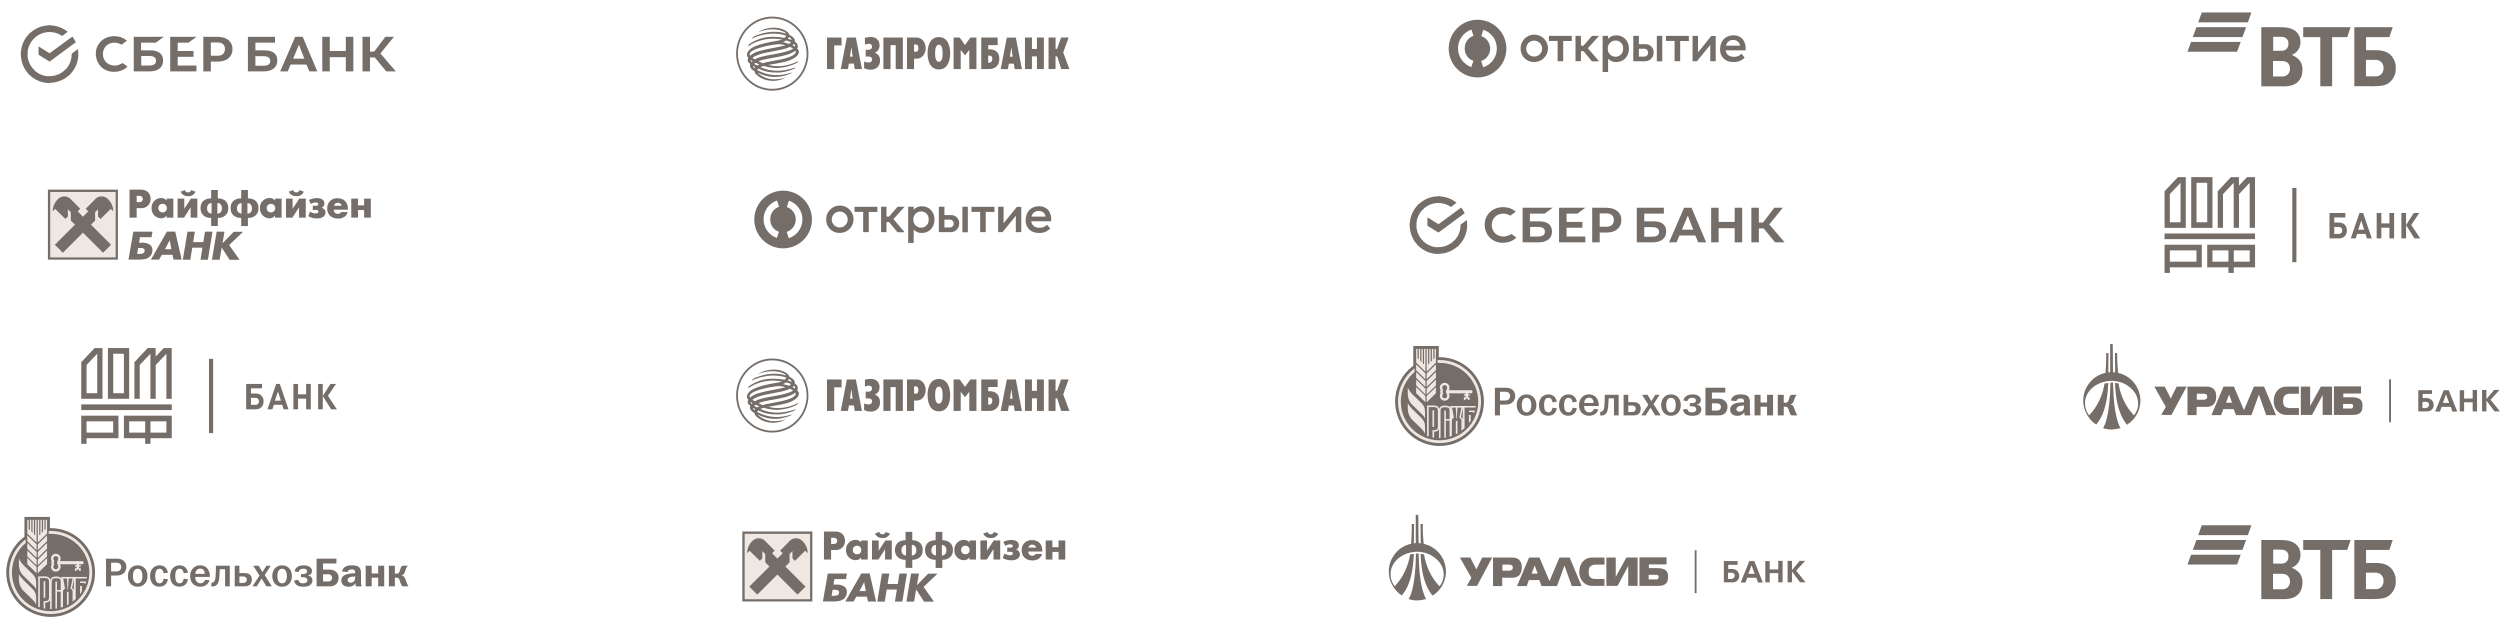 <?xml version="1.0" encoding="UTF-8"?> <svg xmlns="http://www.w3.org/2000/svg" width="1161" height="288" viewBox="0 0 1161 288" fill="none"> <path d="M1043.91 10.367H1020.84L1022.51 5.791H1045.56L1043.91 10.367ZM1043.09 12.64H1020.02L1018.35 17.207H1041.4L1043.09 12.64ZM1040.6 19.461H1017.53L1015.86 24.027H1038.88L1040.6 19.461Z" fill="#756D68"></path> <path d="M1098.8 35.444H1102.93C1103.52 35.518 1104.12 35.444 1104.67 35.227C1105.23 35.011 1105.72 34.66 1106.1 34.205C1106.68 33.461 1106.97 32.532 1106.91 31.593C1106.94 30.995 1106.83 30.397 1106.58 29.852C1106.33 29.308 1105.95 28.832 1105.47 28.468C1104.7 27.965 1103.78 27.733 1102.86 27.81H1098.75V35.434L1098.8 35.444ZM1093.35 40.039V12.64H1111.18L1109.61 17.236H1098.8V23.302H1103.2C1106.76 23.302 1108.6 24.153 1109.88 25.237C1110.79 26.048 1111.51 27.055 1111.98 28.183C1112.44 29.31 1112.65 30.529 1112.59 31.748C1112.65 33.055 1112.39 34.359 1111.83 35.541C1111.27 36.723 1110.42 37.747 1109.36 38.52C1107.64 39.71 1105.85 40.049 1102.2 40.049L1093.35 40.039ZM1077.55 40.039V17.236H1069.62V12.64H1091.63L1090.05 17.236H1083.04V40.068H1077.54L1077.55 40.039ZM1055.59 23.592H1058.72C1059.37 23.646 1060.02 23.597 1060.65 23.447C1061.3 23.237 1061.86 22.814 1062.24 22.247C1062.61 21.68 1062.79 21.001 1062.73 20.322C1062.82 19.647 1062.66 18.963 1062.27 18.401C1061.89 17.839 1061.31 17.438 1060.65 17.274C1059.97 17.113 1059.27 17.048 1058.57 17.081H1055.67V23.592H1055.59ZM1055.59 28.333V35.521H1059.39C1060.43 35.634 1061.47 35.347 1062.3 34.718C1062.69 34.365 1062.99 33.931 1063.2 33.446C1063.4 32.961 1063.49 32.437 1063.47 31.912C1063.49 31.071 1063.23 30.245 1062.74 29.561C1061.94 28.516 1060.92 28.323 1059.23 28.323H1055.6L1055.59 28.333ZM1064.38 25.43V25.527C1065.31 25.906 1066.18 26.428 1066.95 27.075C1067.73 27.723 1068.35 28.548 1068.76 29.481C1069.16 30.414 1069.34 31.43 1069.27 32.444C1069.27 36.198 1067.29 38.907 1064.02 39.7C1062.71 40.023 1061.37 40.154 1060.02 40.087H1050.15V12.64H1058.94C1060.34 12.588 1061.74 12.718 1063.1 13.027C1066.27 13.879 1068.35 16.075 1068.35 19.538C1068.38 20.359 1068.24 21.177 1067.94 21.943C1067.64 22.708 1067.19 23.404 1066.61 23.989C1066 24.613 1065.26 25.106 1064.45 25.44H1064.38V25.43Z" fill="#756D68"></path> <g clip-path="url(#clip0)"> <path d="M1148.3 185.064H1144.34V181.194H1142.31V191.062H1144.34V186.805H1148.3V191.062H1150.34V181.097H1148.3V185.064ZM1137.18 181.194H1134.86L1130.89 191.159H1133.12L1133.89 188.934H1138.15L1138.92 191.159H1141.15L1137.18 181.194ZM1134.47 187.095L1135.92 183.129L1137.37 187.095H1134.47ZM1160.98 191.062L1156.62 185.644L1160.78 181.097H1158.27L1154.69 185.354V181.097H1152.66V191.062H1154.69V186.031L1158.46 191.062H1160.98ZM1129.34 185.838C1128.76 185.257 1127.99 184.967 1127.21 184.87H1125.09V182.935H1129.44V181.194H1123.05V191.062H1127.21C1127.6 191.062 1127.99 190.965 1128.37 190.868C1128.76 190.772 1129.05 190.481 1129.34 190.191C1129.63 189.901 1129.83 189.611 1130.02 189.224C1130.21 188.837 1130.21 188.45 1130.21 188.063C1130.21 187.192 1129.83 186.418 1129.34 185.838ZM1127.6 189.03C1127.31 189.32 1127.02 189.417 1126.63 189.514H1124.99V186.612H1126.63C1126.83 186.612 1127.02 186.612 1127.21 186.708C1127.41 186.805 1127.6 186.902 1127.7 186.999C1127.79 187.095 1127.99 187.289 1127.99 187.482C1128.08 187.676 1128.08 187.869 1128.08 188.063C1128.08 188.353 1127.89 188.74 1127.6 189.03ZM1008.41 192.707H1003.67L1005.8 188.934L1000.47 179.549H1005.31L1008.12 185.064L1010.83 179.549H1015.47L1008.41 192.707ZM1067.62 192.707H1061.72C1058.52 192.707 1055.91 189.998 1055.91 186.321C1055.91 182.064 1058.52 179.549 1061.72 179.549H1067.62V182.838H1063.84C1061.62 182.838 1060.26 183.516 1060.26 186.225C1060.26 188.934 1061.52 189.514 1063.84 189.514H1067.62V192.707ZM1083 192.707H1078.65V183.419L1073.71 192.707H1068.49V179.549H1072.84V188.547L1077.78 179.549H1083V192.707ZM1051.46 179.549H1046.72L1042.08 190.481L1037.43 179.549H1032.59L1026.98 192.803H1031.53L1032.5 189.998H1037.34L1038.4 192.803H1045.56L1049.04 183.225L1052.43 192.803H1056.98L1051.46 179.549ZM1033.76 186.999L1035.21 183.225L1036.56 186.999H1033.76ZM1024.76 179.549H1015.86V192.803H1020.11V188.934H1024.76C1029.21 188.934 1029.21 184.967 1029.21 184.096C1029.21 183.225 1029.21 179.549 1024.76 179.549ZM1023.31 185.644H1020.21V182.838H1023.31C1023.79 182.838 1025.05 182.838 1025.05 184.193C1025.05 185.547 1023.79 185.644 1023.31 185.644ZM1092.58 184.483H1088.22V182.742H1096.45V179.452H1083.87V192.707H1092.58C1097.13 192.707 1097.13 189.998 1097.13 188.547C1097.13 187.095 1097.13 184.58 1092.58 184.483ZM1091.8 189.707H1088.13V187.579H1091.8C1092.77 187.579 1092.77 188.256 1092.77 188.547C1092.77 188.837 1092.77 189.707 1091.8 189.707ZM981.319 172.873C981.609 172.873 981.996 172.873 982.286 172.97L982.189 163.973H983.254C983.157 167.069 983.35 170.068 983.641 173.164C986.156 173.744 988.478 175.002 990.316 176.937C992.154 178.872 993.315 181.194 993.799 183.806C994.283 186.418 993.896 189.03 992.832 191.449C991.767 193.868 990.026 195.803 987.801 197.254C987.704 197.157 987.607 196.964 987.414 196.77C983.447 191.739 982.48 184.29 982.189 177.808C982.77 177.904 983.254 178.001 983.834 178.098C984.705 183.612 987.123 188.837 990.993 192.9C992.348 191.255 993.122 189.03 992.928 186.902C992.832 184.677 991.864 182.645 990.413 181.097C988.671 179.259 986.543 177.904 984.124 177.324C982.963 177.034 981.802 176.84 980.641 176.84C979.48 176.84 978.223 177.034 977.062 177.324C972.031 178.582 968.258 182.548 968.258 187.289C968.258 189.32 968.935 191.255 970.193 192.9C974.063 188.837 976.481 183.612 977.352 178.098C977.932 178.001 978.416 178.001 979.093 177.808C978.803 184.386 977.836 191.739 973.869 196.673C973.772 196.867 973.579 197.06 973.482 197.157C971.257 195.706 969.612 193.674 968.548 191.255C967.484 188.837 967.194 186.225 967.677 183.612C968.161 181 969.419 178.678 971.16 176.84C972.902 175.002 975.32 173.647 977.836 173.164C978.223 166.488 978.126 163.973 978.126 163.973H979.19L979.093 172.97C979.384 172.873 979.674 172.777 979.964 172.873V159.716H981.125C981.222 159.716 981.222 172.873 981.319 172.873Z" fill="#756D68"></path> <path d="M981.319 177.711C981.415 184 981.899 191.739 983.931 197.06C984.124 197.641 984.415 198.221 984.802 198.802C983.447 199.189 982.093 199.382 980.738 199.479C979.384 199.479 978.029 199.286 976.675 198.802C977.062 198.125 977.352 197.544 977.642 196.867C979.481 191.643 979.964 183.903 980.061 177.711H981.319ZM1109.51 176.163H1110.38V196.093H1109.51V176.163Z" fill="#756D68"></path> </g> <path d="M87.556 19.803L91.233 17.094H79.043V33.154H91.233V30.446H82.525V26.382H89.878V23.673H82.525V19.803H87.556ZM72.367 19.803L76.043 17.094H62.112V33.154H69.368C73.431 33.154 75.753 31.316 75.753 28.124C75.753 25.028 73.625 23.383 69.755 23.383H65.498V19.803H72.367ZM69.271 25.995C71.496 25.995 72.464 26.769 72.464 28.22C72.464 29.672 71.4 30.446 69.271 30.446H65.595V25.995H69.271ZM101.004 17.094H94.425V33.154H97.908V28.607H101.101C105.358 28.607 107.97 26.382 107.97 22.802C107.97 19.223 105.261 17.094 101.004 17.094ZM101.004 25.898H97.908V19.707H101.004C103.229 19.707 104.487 20.771 104.487 22.802C104.39 24.834 103.229 25.898 101.004 25.898ZM56.21 29.672C55.243 30.155 54.275 30.446 53.211 30.446C50.115 30.446 47.793 28.22 47.793 25.125C47.793 22.029 50.018 19.803 53.211 19.803C54.372 19.803 55.436 20.19 56.404 20.771L58.919 18.933L58.726 18.739C57.274 17.481 55.34 16.804 53.114 16.804C50.696 16.804 48.567 17.578 46.922 19.126C45.374 20.674 44.407 22.802 44.504 25.028C44.504 27.253 45.374 29.381 46.922 31.026C48.567 32.574 50.792 33.445 53.017 33.348C55.533 33.348 57.661 32.477 59.209 30.929L56.984 29.285L56.21 29.672ZM160.601 23.673H153.151V17.094H149.668V33.154H153.151V26.576H160.601V33.154H164.083V17.094H160.601V23.673ZM137.091 17.094L130.125 33.154H133.608L134.962 29.962H142.315L143.67 33.154H147.346L140.574 17.094H137.091ZM136.123 27.253L138.832 20.771L141.348 27.253H136.123ZM176.661 24.834L182.949 17.094H178.983L173.758 23.963H171.823V17.094H168.34V33.154H171.823V26.672H174.048L179.37 33.154H183.82L176.661 24.834ZM122.869 23.383H118.612V19.803H127.706V17.094H115.129V33.154H122.385C126.449 33.154 128.771 31.316 128.771 28.124C128.867 25.028 126.739 23.383 122.869 23.383ZM122.289 30.542H118.612V26.092H122.289C124.514 26.092 125.481 26.866 125.481 28.317C125.578 29.768 124.417 30.542 122.289 30.542Z" fill="#756D68"></path> <path d="M33.571 16.998C34.248 17.772 34.732 18.739 35.216 19.61L23.026 28.608L17.898 25.415V21.545L23.026 24.738L33.571 16.998ZM36.184 22.803L33.281 24.931V25.222C33.281 28.221 32.023 30.93 29.895 32.768L31.927 35.09C34.636 32.671 36.377 29.091 36.377 25.222C36.377 24.351 36.28 23.577 36.184 22.803Z" fill="#756D68"></path> <path d="M30.282 32.38C28.444 34.219 25.831 35.38 23.026 35.38H22.542L22.349 38.475H23.026C26.702 38.475 30.088 36.928 32.507 34.509L30.282 32.38Z" fill="#756D68"></path> <path d="M23.026 35.477C20.027 35.477 17.318 34.122 15.383 32.09L13.061 34.122C15.48 36.831 19.059 38.572 23.026 38.572V35.477Z" fill="#756D68"></path> <path d="M15.77 32.38C13.932 30.542 12.771 27.93 12.771 25.125V24.544L9.675 24.447V25.125C9.675 28.801 11.126 32.187 13.545 34.606L15.77 32.38Z" fill="#756D68"></path> <path d="M12.771 25.124C12.771 22.125 14.125 19.416 16.157 17.481L14.028 15.256C11.319 17.674 9.675 21.254 9.675 25.124H12.771Z" fill="#756D68"></path> <path d="M15.576 18.062C17.415 16.127 20.123 14.869 23.026 14.869H23.51L23.703 11.773H23.026C19.253 11.773 15.867 13.321 13.351 15.934L15.576 18.062Z" fill="#756D68"></path> <path d="M23.026 14.869C25.154 14.869 27.186 15.547 28.831 16.707L31.443 14.773C29.121 12.934 26.218 11.773 23.026 11.773V14.869Z" fill="#756D68"></path> <path d="M698.692 180.05C699.801 180.05 701.036 180.088 702.107 180.812C702.821 181.285 703.66 182.221 703.66 183.89C703.66 185.723 702.503 187.884 699.29 187.884H696.588V192.911H694.224V180.05H698.692ZM698.788 186.003C699.309 186.003 700.062 186.022 700.66 185.463C701.075 185.086 701.297 184.449 701.297 183.909C701.297 183.408 701.094 182.8 700.679 182.443C700.264 182.086 699.608 181.912 698.875 181.912H696.588V186.003H698.788ZM705.841 184.324C706.497 183.707 707.472 183.166 708.929 183.166C710.395 183.166 711.37 183.707 712.026 184.324C713 185.241 713.502 186.669 713.502 188.126C713.502 189.583 713 191.011 712.026 191.927C711.37 192.545 710.395 193.095 708.929 193.095C707.472 193.095 706.497 192.545 705.841 191.927C704.867 191.011 704.365 189.583 704.365 188.126C704.355 186.659 704.867 185.241 705.841 184.324ZM707.433 190.827C707.636 191.068 708.109 191.522 708.929 191.522C709.759 191.522 710.222 191.078 710.424 190.827C710.579 190.663 711.138 189.911 711.138 188.126C711.138 186.341 710.579 185.598 710.424 185.424C710.222 185.183 709.749 184.729 708.929 184.729C708.109 184.729 707.636 185.173 707.433 185.424C707.289 185.598 706.719 186.341 706.719 188.126C706.719 189.901 707.289 190.654 707.433 190.827ZM720.98 186.852C720.941 186.37 720.758 185.8 720.507 185.443C720.275 185.106 719.832 184.729 719.079 184.729C718.346 184.729 717.863 185.106 717.564 185.607C717.091 186.379 717.062 187.576 717.062 188.126C717.062 189.004 717.188 190.055 717.564 190.654C717.805 191.03 718.297 191.512 719.079 191.512C719.639 191.512 720.111 191.29 720.468 190.798C720.748 190.403 720.941 189.843 720.97 189.351L722.958 189.592C722.842 190.47 722.456 191.454 721.761 192.082C721.182 192.603 720.275 193.075 719.002 193.075C717.583 193.075 716.657 192.516 716.117 192.004C715.384 191.31 714.689 190.075 714.689 188.126C714.689 186.312 715.306 185.221 715.799 184.642C716.493 183.813 717.67 183.147 719.06 183.147C720.246 183.147 721.221 183.562 721.829 184.199C722.446 184.816 722.823 185.752 722.958 186.592L720.98 186.852ZM730.281 186.852C730.242 186.37 730.059 185.8 729.808 185.443C729.586 185.106 729.133 184.729 728.38 184.729C727.647 184.729 727.165 185.106 726.866 185.607C726.402 186.379 726.364 187.576 726.364 188.126C726.364 189.004 726.499 190.055 726.866 190.654C727.107 191.03 727.599 191.512 728.38 191.512C728.94 191.512 729.413 191.29 729.77 190.798C730.05 190.403 730.242 189.843 730.271 189.351L732.259 189.592C732.153 190.47 731.757 191.454 731.063 192.082C730.484 192.603 729.586 193.075 728.313 193.075C726.885 193.075 725.968 192.516 725.428 192.004C724.695 191.31 724 190.075 724 188.126C724 186.312 724.617 185.221 725.109 184.642C725.804 183.813 726.981 183.147 728.371 183.147C729.548 183.147 730.522 183.562 731.14 184.199C731.757 184.816 732.134 185.752 732.269 186.592L730.281 186.852ZM742.294 190.133C741.956 191.252 741.28 191.908 740.721 192.304C739.968 192.805 738.994 193.095 737.961 193.095C736.668 193.095 735.356 192.545 734.565 191.744C733.832 191.001 733.291 189.698 733.291 188.164C733.291 186.215 734.102 184.922 734.98 184.189C735.491 183.755 736.447 183.157 737.884 183.157C739.708 183.157 740.866 183.996 741.483 184.864C742.139 185.762 742.448 187.016 742.448 188.106V188.541H735.665C735.665 188.647 735.646 189.515 735.983 190.21C736.485 191.261 737.411 191.522 738.048 191.522C738.55 191.522 739.187 191.368 739.717 190.827C740.036 190.49 740.171 190.171 740.219 189.872L742.294 190.133ZM740.084 187.113C740.084 186.572 739.949 185.955 739.669 185.54C739.312 185.019 738.675 184.662 737.981 184.662C737.267 184.662 736.649 185.019 736.273 185.463C735.974 185.839 735.713 186.418 735.713 187.113H740.084ZM751.701 183.35V192.911H749.521V184.971H747.05C746.993 186.263 746.954 186.784 746.915 187.672C746.857 188.666 746.79 190.76 745.941 191.908C745.468 192.525 744.889 192.767 744.475 192.882C744.233 192.96 743.972 192.989 743.702 192.989C743.519 192.989 743.326 192.969 743.142 192.911V191.261H743.326C743.606 191.242 743.982 191.097 744.223 190.904C744.976 190.306 745.043 188.955 745.121 187.884C745.218 186.476 745.237 185.636 745.246 184.363L745.265 183.35H751.701ZM756.168 186.756H758.571C759.188 186.756 760.385 186.833 761.176 187.614C761.89 188.309 761.958 189.283 761.958 189.805C761.958 191.175 761.398 191.869 760.963 192.226C760.809 192.342 760.105 192.902 758.754 192.902H753.997V183.35H756.168V186.756ZM756.168 191.329H757.876C758.291 191.329 758.735 191.31 759.111 190.991C759.333 190.779 759.603 190.432 759.603 189.824C759.603 189.303 759.449 188.888 759.024 188.608C758.648 188.367 758.175 188.328 757.886 188.328H756.178V191.329H756.168ZM765.122 183.35L766.888 186.321L768.721 183.35H770.708L767.911 187.672L771.23 192.902H768.683L766.512 189.303L764.224 192.902H762.237L765.499 187.942L762.575 183.35H765.122ZM772.909 184.324C773.564 183.707 774.54 183.166 775.996 183.166C777.462 183.166 778.438 183.707 779.094 184.324C780.068 185.241 780.57 186.669 780.57 188.126C780.57 189.583 780.058 191.011 779.094 191.927C778.438 192.545 777.462 193.095 775.996 193.095C774.54 193.095 773.564 192.545 772.909 191.927C771.934 191.011 771.432 189.583 771.432 188.126C771.432 186.659 771.934 185.241 772.909 184.324ZM774.501 190.827C774.703 191.068 775.176 191.522 775.996 191.522C776.826 191.522 777.289 191.078 777.501 190.827C777.646 190.663 778.215 189.911 778.215 188.126C778.215 186.341 777.656 185.598 777.501 185.424C777.299 185.183 776.826 184.729 775.996 184.729C775.176 184.729 774.703 185.173 774.501 185.424C774.346 185.598 773.787 186.341 773.787 188.126C773.787 189.901 774.356 190.654 774.501 190.827ZM781.737 185.935C782.017 184.778 782.75 184.141 783.271 183.822C783.589 183.62 784.468 183.166 785.972 183.166C786.909 183.166 787.864 183.33 788.578 183.726C789.629 184.305 789.89 185.144 789.89 185.752C789.89 186.408 789.571 187.663 787.941 187.846V187.884C788.5 187.962 789.119 188.203 789.495 188.598C789.833 188.955 790.093 189.554 790.093 190.19C790.093 191.146 789.533 191.985 788.819 192.458C787.96 193.018 786.773 193.095 785.896 193.095C785.008 193.095 783.667 192.998 782.722 192.255C782.2 191.84 781.708 191.126 781.564 190.229L783.531 189.891C783.609 190.19 783.773 190.644 783.995 190.904C784.487 191.474 785.249 191.522 785.741 191.522C786.234 191.522 786.754 191.464 787.169 191.184C787.545 190.924 787.729 190.567 787.729 190.094C787.729 189.698 787.652 189.38 787.314 189.1C786.88 188.743 786.301 188.685 785.76 188.685H784.767V187.219H785.76C786.137 187.219 786.677 187.141 786.977 186.997C787.372 186.794 787.594 186.456 787.594 185.906C787.594 185.607 787.478 185.318 787.198 185.096C786.764 184.739 786.146 184.72 785.828 184.72C785.394 184.72 784.757 184.778 784.236 185.221C784.014 185.405 783.715 185.762 783.618 186.321L781.737 185.935ZM801.218 182.298H795.013V185.144H797.773C798.767 185.144 799.722 185.221 800.696 185.897C801.652 186.553 802.25 187.527 802.25 188.936C802.25 190.248 801.758 191.223 801.14 191.84C800.205 192.776 799.134 192.911 798.014 192.911H792.013V180.05H801.218V182.298ZM795.013 190.654H797.435C797.889 190.654 798.304 190.634 798.728 190.2C799.144 189.785 799.201 189.322 799.201 188.965C799.201 188.56 799.085 188.145 798.728 187.788C798.304 187.363 797.753 187.315 797.359 187.315H795.013V190.654ZM803.794 186.003C804.093 184.71 804.932 184.054 805.444 183.755C806.187 183.321 807.18 183.157 808.425 183.157C809.998 183.157 811.59 183.359 812.304 184.845C812.68 185.617 812.642 186.437 812.642 187.151V190.847C812.642 191.618 812.747 192.332 812.921 192.911H810.201C810.123 192.535 810.065 192.033 810.056 191.397C809.699 192.033 808.83 193.104 806.852 193.104C805.974 193.104 805.067 192.882 804.45 192.371C803.851 191.879 803.475 191.097 803.475 190.239C803.475 189.283 803.89 188.135 805.521 187.46C806.573 187.026 808.28 186.881 809.043 186.842L809.94 186.804V186.601C809.94 186.341 809.92 185.781 809.66 185.472C809.303 185.057 808.589 185.038 808.309 185.038C807.923 185.038 807.45 185.077 807.055 185.318C806.814 185.463 806.495 185.771 806.379 186.292L803.794 186.003ZM809.101 188.386C808.164 188.463 807.229 188.56 806.698 189.206C806.553 189.39 806.399 189.679 806.399 190.065C806.399 190.48 806.602 190.76 806.814 190.904C807.074 191.107 807.47 191.204 807.846 191.204C808.406 191.204 809.062 190.962 809.438 190.509C809.496 190.451 809.94 189.891 809.94 188.801V188.299L809.101 188.386ZM817.601 183.35V186.929H820.62V183.35H823.41V192.902H820.62V188.888H817.601V192.902H814.813V183.35H817.601ZM828.379 183.35V187.026H829.131C829.941 187.026 830.279 186.63 830.482 186.196C830.878 185.356 830.858 184.7 831.215 184.044C831.495 183.523 831.871 183.388 832.112 183.35H834.419C834.12 183.668 833.858 184.044 833.685 184.382C833.386 184.999 833.107 186.013 832.932 186.447C832.711 187.045 832.335 187.643 831.379 187.72V187.759C831.891 187.836 832.412 188.097 832.807 188.676C833.049 189.033 833.212 189.496 833.483 190.229C833.743 190.982 833.858 191.242 834.1 191.821C834.293 192.255 834.399 192.516 834.717 192.911H832.093C831.679 192.776 831.398 192.496 831.06 191.522C830.8 190.779 830.761 190.509 830.588 190.094L830.453 189.756C830.173 189.042 829.797 188.898 829.217 188.898H828.379V192.911H825.59V183.35H828.379Z" fill="#756D68"></path> <path d="M668.52 207.114C657.145 207.114 647.892 197.871 647.892 186.495C647.892 179.963 650.892 173.952 656.122 170.015L656.334 169.841V160.675H668.173V165.876H668.52C679.886 165.876 689.139 175.129 689.139 186.505C689.139 197.871 679.886 207.114 668.52 207.114Z" fill="#756D68"></path> <path d="M662.548 186.823L666.841 182.607V179.741L662.548 183.938V186.823ZM662.548 176.142L666.841 171.916V169.214L662.548 173.411V176.142ZM662.548 179.673L666.841 175.457V172.755L662.548 176.952V179.673ZM661.323 169.243L660.753 168.693V162.007H660.097V168.057L659.538 167.497V162.007H658.881V166.87L658.312 166.31V162.007H657.666V168.385L661.969 172.601V162.007H661.323V169.243ZM662.548 183.205L666.841 178.988V176.287L662.548 180.484V183.205ZM657.666 182.607L661.969 186.823V183.938L657.666 179.741V182.607ZM666.195 166.31L665.626 166.87V162.007H664.979V167.507L664.41 168.057V162.007H663.764V168.684L663.194 169.243V162.007H662.548V172.601L666.841 168.385V162.007H666.195V166.31ZM657.666 171.916L661.969 176.142V173.411L657.666 169.214V171.916ZM657.666 175.457L661.969 179.673V176.952L657.666 172.755V175.457ZM657.666 178.988L661.969 183.205V180.484L657.666 176.287V178.988ZM683.263 181.217H672.814C673.036 180.87 673.161 180.465 673.161 180.03C673.161 178.786 672.148 177.782 670.904 177.782C669.659 177.782 668.655 178.795 668.655 180.03C668.655 180.523 668.81 180.966 669.08 181.333C668.887 181.458 668.752 181.68 668.752 181.941C668.752 182.192 668.887 182.414 669.08 182.539C668.82 182.906 668.655 183.359 668.655 183.842C668.655 185.086 669.659 186.09 670.904 186.09C672.148 186.09 673.161 185.086 673.161 183.842C673.161 183.407 673.036 182.993 672.814 182.655H680.591V183.128H679.819V183.793H680.591V184.478H679.819V185.742H680.591V185.173H681.729V185.742H682.492V184.478H681.729V183.793H682.492V183.128H681.729V182.655H683.263C683.563 182.655 683.804 182.404 683.804 182.105V181.767C683.804 181.468 683.553 181.217 683.263 181.217ZM672.071 183.842C672.071 184.478 671.55 184.999 670.904 184.999C670.267 184.999 669.746 184.478 669.746 183.842C669.746 183.61 669.813 183.388 669.939 183.205L670.257 182.655C670.055 182.481 669.929 182.221 669.929 181.931C669.929 181.642 670.055 181.381 670.257 181.208L669.939 180.658C669.813 180.474 669.746 180.262 669.746 180.021C669.746 179.384 670.267 178.863 670.904 178.863C671.54 178.863 672.071 179.384 672.071 180.021C672.071 180.494 671.521 181.622 671.521 181.622V182.23C671.521 182.24 672.071 183.369 672.071 183.842Z" fill="#EFE7E2"></path> <path d="M653.758 179.847V182.655C653.758 185.337 654.925 187.064 655.601 187.73C655.996 188.116 659.991 192.053 660.049 192.101C661.293 193.317 661.506 193.712 661.786 194.407V191.3C661.786 188.531 660.386 187.46 659.663 186.756C657.974 185.115 656.855 184.035 655.939 183.128C654.221 181.401 653.758 179.847 653.758 179.847ZM659.663 193.693C657.984 192.043 656.855 190.972 655.948 190.065C654.221 188.338 653.768 187.17 653.768 187.17V189.592C653.768 192.275 654.983 193.982 655.601 194.687C655.996 195.073 660.001 198.99 660.049 199.038C661.293 200.254 661.506 200.833 661.786 201.518V198.237C661.786 195.468 660.377 194.397 659.663 193.693Z" fill="#EFE7E2"></path> <path d="M668.52 167.198C668.212 167.198 667.903 167.207 667.594 167.217V168.529C667.903 168.51 668.202 168.51 668.52 168.51C678.449 168.51 686.496 176.557 686.496 186.495C686.496 196.423 678.449 204.47 668.52 204.47C658.592 204.47 650.535 196.423 650.535 186.495C650.535 180.986 653.015 176.055 656.923 172.755V171.077C652.243 174.598 649.223 180.194 649.223 186.495C649.223 197.147 657.859 205.782 668.52 205.782C679.172 205.782 687.808 197.147 687.808 186.495C687.808 175.843 679.172 167.198 668.52 167.198Z" fill="#EFE7E2"></path> <path d="M682.164 196.568C682.463 196.163 682.742 195.738 683.013 195.304V192.718H682.164V196.568ZM684.634 191.773C684.759 191.397 684.865 191.02 684.962 190.644H682.164V191.329H682.588C683.331 191.31 684.17 191.3 684.634 191.773Z" fill="#EFE7E2"></path> <path d="M666.002 190.547H665.24V198.237H666.002V190.547Z" fill="#EFE7E2"></path> <path d="M663.494 189.071H666.002C666.649 189.071 667.102 189.206 667.363 189.457C667.623 189.708 667.749 190.162 667.749 190.808V197.996C667.749 198.643 667.623 199.096 667.363 199.347C666.967 199.743 666.234 199.743 665.626 199.743C665.491 199.733 665.356 199.733 665.24 199.733V203.139C665.491 203.187 665.742 203.235 666.002 203.274V200.476C667.16 200.476 667.913 200.08 668.27 199.289V203.457H668.52C668.675 203.457 668.839 203.457 668.993 203.448V190.933C668.993 190.268 669.128 189.805 669.379 189.544C669.63 189.284 670.083 189.148 670.72 189.148C671.367 189.148 672.322 189.052 672.814 189.544C673.065 189.805 673.181 190.277 673.181 190.933V194.619H671.463V190.683H670.72V203.313C670.971 203.284 671.212 203.245 671.463 203.197V195.362H673.181V202.801C673.538 202.705 673.885 202.589 674.232 202.464V195.652C674.232 194.88 674.416 194.301 675.197 194.04L674.329 189.303H676.066L676.355 194.474H676.567L676.857 189.303H678.69L677.706 194.04C678.526 194.33 678.69 194.831 678.69 195.652V200.051C679.201 199.665 679.684 199.26 680.147 198.816V189.255H685.241C685.28 189.023 685.309 188.801 685.338 188.56H673.432L673.596 189.419C673.219 188.724 672.505 188.377 671.454 188.377H670.711C669.447 188.377 668.684 188.878 668.385 189.882C668.115 188.83 667.314 188.309 665.993 188.309H662.731V202.425C662.982 202.512 663.233 202.599 663.484 202.676V189.071H663.494ZM679.308 194.503L678.487 193.722L679.308 189.477V194.503Z" fill="#EFE7E2"></path> <path d="M676.075 201.682C676.336 201.547 676.596 201.412 676.857 201.267V195.449H676.075V201.682Z" fill="#EFE7E2"></path> <path d="M23.335 89.15H53.704V119.519H23.335V89.15Z" fill="#EFE7E2"></path> <path d="M90.488 107.6L89.704 112.437H94.425L95.209 107.6H98.682L96.554 120.612H93.11L94.009 115.03H89.288L88.388 120.612H84.905L87.073 107.6H90.526H90.488ZM104.245 107.6H100.617L98.44 120.612H102.001L102.968 114.991L106.645 120.651H111.259L106.422 113.792L112.904 107.638H108.55L103.336 112.998L104.245 107.6ZM79.575 115.736L78.82 111.576L76.643 115.736H79.575ZM80.097 118.319H75.182L73.876 120.573H70.084L77.504 107.561H81.374L84.373 120.573H80.591L80.097 118.319ZM70.761 116.665C70.659 117.539 70.295 118.362 69.716 119.026C68.333 120.448 66.233 120.525 64.879 120.564H59.664L61.918 107.6H70.8L70.384 110.144H64.995L64.579 112.727H66.117C67.428 112.636 68.73 113.009 69.793 113.782C70.193 114.14 70.493 114.596 70.662 115.105C70.832 115.614 70.866 116.158 70.761 116.684V116.665ZM65.14 115.156H64.172L63.689 117.932H64.588C66.611 117.932 67.026 117.371 67.143 116.617C67.259 115.862 67.143 115.156 65.121 115.156H65.14ZM155.096 95.545H158.695C158.612 95.143 158.39 94.784 158.068 94.53C157.746 94.277 157.344 94.146 156.934 94.162C156.509 94.118 156.084 94.237 155.744 94.493C155.403 94.749 155.171 95.125 155.096 95.545ZM161.568 97.025V97.364H155.047C155.016 97.625 155.044 97.891 155.131 98.139C155.217 98.388 155.359 98.615 155.545 98.801C155.731 98.987 155.958 99.129 156.206 99.215C156.455 99.301 156.721 99.33 156.982 99.299C157.28 99.324 157.579 99.259 157.839 99.112C158.1 98.966 158.311 98.744 158.443 98.476H161.442C160.958 100.576 159.004 101.514 157.021 101.514C154.118 101.514 151.961 99.87 151.961 96.793C151.924 96.153 152.025 95.513 152.257 94.916C152.488 94.319 152.846 93.778 153.304 93.331C153.762 92.883 154.312 92.539 154.915 92.322C155.517 92.105 156.16 92.019 156.798 92.072C159.836 92.072 161.558 94.007 161.558 97.025H161.568ZM75.56 94.665C75.293 94.651 75.027 94.693 74.778 94.787C74.528 94.882 74.301 95.026 74.111 95.213C73.92 95.399 73.77 95.622 73.669 95.869C73.569 96.116 73.521 96.381 73.528 96.648C73.521 96.91 73.568 97.171 73.665 97.415C73.763 97.658 73.909 97.88 74.094 98.065C74.28 98.251 74.501 98.397 74.745 98.494C74.988 98.591 75.249 98.638 75.511 98.631C75.776 98.648 76.042 98.609 76.29 98.515C76.538 98.421 76.764 98.276 76.951 98.088C77.139 97.9 77.285 97.675 77.378 97.427C77.472 97.178 77.512 96.913 77.495 96.648C77.501 96.386 77.454 96.125 77.357 95.881C77.26 95.638 77.114 95.416 76.928 95.231C76.743 95.045 76.522 94.899 76.278 94.802C76.034 94.705 75.774 94.658 75.511 94.665H75.56ZM80.494 92.227V101.079H77.398V100.111C77.105 100.529 76.711 100.865 76.252 101.089C75.793 101.312 75.285 101.415 74.776 101.389C74.176 101.374 73.585 101.239 73.037 100.992C72.49 100.746 71.998 100.392 71.589 99.952C71.181 99.512 70.865 98.995 70.659 98.43C70.454 97.866 70.363 97.267 70.393 96.667C70.361 96.07 70.448 95.472 70.65 94.909C70.852 94.345 71.164 93.828 71.569 93.387C71.974 92.946 72.463 92.591 73.007 92.342C73.551 92.093 74.139 91.955 74.737 91.936C75.238 91.925 75.734 92.021 76.194 92.22C76.653 92.419 77.064 92.715 77.398 93.088V92.227H80.494ZM125.82 94.665C125.558 94.658 125.296 94.705 125.053 94.802C124.81 94.899 124.588 95.045 124.403 95.231C124.217 95.416 124.072 95.638 123.974 95.881C123.876 96.125 123.83 96.386 123.837 96.648C123.83 96.91 123.876 97.171 123.974 97.415C124.072 97.658 124.217 97.88 124.403 98.065C124.588 98.251 124.81 98.397 125.053 98.494C125.296 98.591 125.558 98.638 125.82 98.631C126.085 98.648 126.35 98.609 126.599 98.515C126.847 98.421 127.073 98.276 127.26 98.088C127.448 97.9 127.593 97.675 127.687 97.427C127.781 97.178 127.821 96.913 127.803 96.648C127.81 96.386 127.764 96.125 127.666 95.881C127.568 95.638 127.423 95.416 127.237 95.231C127.051 95.045 126.83 94.899 126.587 94.802C126.343 94.705 126.082 94.658 125.82 94.665ZM130.773 92.227V101.079H127.706V100.111C127.413 100.529 127.02 100.865 126.561 101.089C126.102 101.312 125.594 101.415 125.085 101.389C124.485 101.374 123.894 101.239 123.346 100.992C122.798 100.746 122.306 100.392 121.898 99.952C121.489 99.512 121.173 98.995 120.968 98.43C120.763 97.866 120.672 97.267 120.702 96.667C120.671 96.07 120.759 95.472 120.962 94.909C121.165 94.346 121.479 93.83 121.885 93.39C122.291 92.95 122.78 92.596 123.325 92.348C123.868 92.1 124.458 91.963 125.056 91.946C125.563 91.93 126.068 92.025 126.535 92.226C127.001 92.427 127.417 92.727 127.755 93.107V92.227H130.773ZM60.148 101.079V88.066H65.401C68.923 88.066 69.939 90.582 69.939 92.343C69.963 92.935 69.861 93.526 69.638 94.076C69.416 94.625 69.079 95.121 68.649 95.53C68.219 95.938 67.707 96.25 67.147 96.445C66.587 96.639 65.992 96.712 65.401 96.658H63.466V101.079H60.148ZM63.486 90.882V93.871H64.608C66.146 93.871 66.291 92.904 66.291 92.41C66.291 91.917 66.069 90.95 64.608 90.95H63.64L63.524 90.882H63.486ZM82.458 92.236V101.089H85.457L88.534 96.251V101.089H91.649V92.227H88.65L85.573 96.987V92.227L82.458 92.236ZM87.295 91.114C88.025 91.173 88.755 91.004 89.385 90.632C90.016 90.26 90.516 89.701 90.817 89.034L88.795 88.279C88.72 88.604 88.531 88.891 88.264 89.09C87.996 89.288 87.666 89.385 87.334 89.363C87 89.389 86.669 89.294 86.4 89.095C86.132 88.896 85.944 88.606 85.873 88.279L83.851 89.034C84.156 89.689 84.652 90.236 85.273 90.604C85.895 90.971 86.613 91.143 87.334 91.095L87.295 91.114ZM98.053 104.929V101.224C96.215 101.224 93.139 100.469 93.139 96.648C93.139 92.826 96.177 92.11 98.053 92.11V88.241H101.169V92.11C103.046 92.11 106.006 92.865 106.006 96.648C106.006 100.431 102.968 101.224 101.169 101.224V104.978L98.053 104.929ZM100.956 94.287V99.202C102.01 99.202 103.055 98.447 103.055 96.725C103.055 95.003 102.001 94.249 100.956 94.287ZM98.257 99.125V94.287C97.202 94.287 96.157 95.042 96.157 96.764C96.157 98.486 97.212 99.202 98.257 99.163V99.125ZM112.014 104.968V101.224C110.176 101.224 107.099 100.469 107.099 96.648C107.099 92.826 110.137 92.11 112.014 92.11V88.241H115.129V92.11C117.006 92.11 120.044 92.865 120.044 96.648C120.044 100.431 117.006 101.224 115.129 101.224V104.978H112.014V104.968ZM114.916 94.326V99.241C115.971 99.241 117.016 98.486 117.016 96.764C117.016 95.042 115.961 94.287 114.916 94.326ZM112.178 99.163V94.326C111.124 94.326 110.04 95.081 110.04 96.803C110.011 97.105 110.047 97.41 110.145 97.698C110.242 97.986 110.399 98.249 110.605 98.472C110.811 98.695 111.063 98.872 111.343 98.991C111.622 99.11 111.923 99.169 112.227 99.163H112.178ZM132.805 92.227V101.079H135.804L138.881 96.242V101.079H141.996V92.227H138.997L135.882 96.948V92.227H132.805ZM137.642 91.104C138.36 91.15 139.074 90.976 139.691 90.606C140.308 90.236 140.798 89.688 141.096 89.034L139.074 88.279C138.999 88.604 138.811 88.891 138.543 89.09C138.275 89.288 137.946 89.385 137.613 89.363C137.28 89.394 136.946 89.3 136.676 89.1C136.407 88.9 136.22 88.608 136.152 88.279L134.121 89.034C134.426 89.689 134.922 90.236 135.543 90.604C136.165 90.971 136.883 91.143 137.604 91.095L137.642 91.104ZM144.318 94.771C144.99 94.305 145.784 94.043 146.601 94.016C146.979 94.016 147.84 94.094 147.84 94.8C147.84 95.506 147.085 95.555 146.795 95.555H145.256V97.49H146.611C147.066 97.49 147.888 97.49 147.888 98.244C147.888 98.544 147.704 99.105 146.611 99.105C145.662 99.103 144.735 98.817 143.95 98.283L143.186 100.402C144.395 101.096 145.768 101.457 147.162 101.447C150.723 101.447 151.177 99.386 151.177 98.709C151.181 98.192 151.003 97.691 150.674 97.293C150.344 96.894 149.886 96.625 149.378 96.532C149.772 96.355 150.103 96.064 150.332 95.697C150.559 95.329 150.671 94.903 150.655 94.471C150.655 92.41 148.478 91.994 147.133 91.994C145.873 92.018 144.632 92.311 143.496 92.855L144.318 94.771ZM163.135 101.069H166.251V97.548H169.105V101.069H172.21V92.227H169.095V95.342H166.241V92.227H163.126L163.135 101.069Z" fill="#756D68"></path> <path d="M54.759 120.573H22.252V88.066H54.759V120.573ZM53.704 89.15H23.335V119.519H53.704V89.15Z" fill="#756D68"></path> <path d="M38.525 108.045L29.189 117.381L25.474 113.666L34.829 104.339L32.894 102.404V98.534L31.54 97.18V100.518L30.379 101.679L25.619 96.996L24.458 98.157C24.464 97.117 24.676 96.088 25.081 95.13C25.486 94.172 26.076 93.304 26.818 92.575C27.534 91.772 28.537 91.283 29.61 91.213C30.683 91.142 31.741 91.496 32.556 92.198L37.277 96.957L36.077 98.157L38.525 100.644L41.002 98.167L39.802 96.967L44.504 92.188C45.318 91.484 46.376 91.129 47.45 91.199C48.524 91.27 49.526 91.761 50.241 92.565C50.983 93.294 51.573 94.163 51.978 95.121C52.383 96.079 52.595 97.107 52.602 98.147L51.441 96.987L46.681 101.708L45.52 100.547V97.18L44.175 98.534V102.404L42.24 104.339L51.576 113.675L47.861 117.381L38.525 108.045Z" fill="#756D68"></path> <path d="M686.175 9.177C683.526 9.177 680.938 9.962 678.736 11.433C676.534 12.905 674.817 14.996 673.804 17.443C672.791 19.889 672.525 22.581 673.042 25.179C673.559 27.776 674.834 30.162 676.707 32.035C678.579 33.907 680.965 35.182 683.562 35.699C686.16 36.216 688.852 35.951 691.299 34.937C693.745 33.924 695.837 32.208 697.308 30.006C698.779 27.804 699.564 25.215 699.564 22.567C699.566 20.808 699.22 19.066 698.548 17.441C697.875 15.816 696.889 14.339 695.645 13.096C694.402 11.852 692.925 10.866 691.3 10.193C689.675 9.521 687.933 9.175 686.175 9.177ZM684.24 28.246L683.272 31.148C681.462 30.517 679.894 29.337 678.786 27.773C677.679 26.208 677.087 24.337 677.093 22.42C677.099 20.503 677.704 18.636 678.822 17.079C679.94 15.522 681.516 14.352 683.33 13.734L684.298 16.636C683.1 17.04 682.061 17.813 681.33 18.843C680.598 19.874 680.211 21.109 680.225 22.373C680.149 23.661 680.504 24.938 681.235 26.001C681.965 27.065 683.03 27.854 684.259 28.246H684.24ZM688.806 31.274L687.839 28.313C689.056 27.919 690.117 27.152 690.872 26.119C691.627 25.087 692.037 23.842 692.043 22.563C692.05 21.284 691.653 20.036 690.908 18.996C690.163 17.956 689.11 17.177 687.897 16.771L688.864 13.811C690.704 14.424 692.302 15.603 693.43 17.179C694.558 18.756 695.158 20.649 695.144 22.588C695.13 24.527 694.503 26.411 693.352 27.972C692.202 29.532 690.586 30.688 688.738 31.274H688.806Z" fill="#756D68"></path> <path d="M808.744 24.976L810.224 26.765C809.575 27.431 808.796 27.955 807.936 28.306C807.075 28.658 806.151 28.828 805.222 28.807C804.034 28.846 802.853 28.615 801.768 28.13C800.809 27.613 800.021 26.831 799.498 25.876C798.974 24.922 798.738 23.836 798.817 22.75C798.817 19.113 801.285 16.394 804.932 16.394C809.005 16.394 810.979 19.422 810.669 23.37H801.41C801.441 23.855 801.586 24.325 801.834 24.744C802.081 25.162 802.423 25.517 802.832 25.779C803.599 26.229 804.48 26.445 805.367 26.398C805.997 26.404 806.622 26.281 807.203 26.036C807.783 25.792 808.307 25.431 808.744 24.976ZM801.526 21.212H808.066C807.961 20.448 807.572 19.752 806.977 19.261C806.382 18.77 805.625 18.52 804.854 18.561C804.075 18.533 803.31 18.785 802.7 19.271C802.09 19.758 801.673 20.446 801.526 21.212ZM739.318 28.497H742.646L737.402 22.383L742.588 16.646H739.318L735.371 21.212H734.19V16.646H731.665V28.43H734.19V23.747H735.361L739.318 28.497ZM750.241 18.823C749.753 18.818 749.27 18.913 748.822 19.103C748.373 19.293 747.968 19.573 747.632 19.926C747.297 20.279 747.037 20.697 746.87 21.155C746.703 21.613 746.632 22.1 746.661 22.586C746.632 23.072 746.703 23.559 746.87 24.017C747.037 24.475 747.297 24.893 747.632 25.246C747.968 25.599 748.373 25.879 748.822 26.069C749.27 26.259 749.753 26.354 750.241 26.349C750.726 26.358 751.208 26.264 751.656 26.075C752.103 25.886 752.505 25.604 752.837 25.25C753.169 24.895 753.423 24.475 753.582 24.016C753.742 23.557 753.803 23.07 753.762 22.586C753.806 22.1 753.747 21.611 753.589 21.15C753.43 20.689 753.177 20.266 752.845 19.909C752.513 19.552 752.11 19.269 751.661 19.079C751.212 18.888 750.728 18.794 750.241 18.803V18.823ZM750.676 16.413C754.004 16.413 756.481 19.006 756.481 22.586C756.481 26.166 754.072 28.817 750.676 28.817C749.959 28.849 749.243 28.729 748.576 28.464C747.908 28.199 747.305 27.794 746.806 27.278V33.451H744.252V16.646H746.787V18.068C747.261 17.511 747.859 17.074 748.532 16.79C749.206 16.506 749.937 16.384 750.666 16.433L750.676 16.413ZM784.247 16.665H773.663V19.006H777.678V28.43H780.271V19.045H784.305V16.646L784.247 16.665ZM729.875 16.665H719.32V19.006H723.355V28.43H725.947V19.045H729.933V16.646L729.875 16.665ZM716.166 22.567C716.166 21.584 715.776 20.641 715.081 19.947C714.386 19.252 713.444 18.861 712.461 18.861C711.478 18.861 710.536 19.252 709.841 19.947C709.146 20.641 708.756 21.584 708.756 22.567C708.756 23.549 709.146 24.492 709.841 25.187C710.536 25.882 711.478 26.272 712.461 26.272C713.444 26.272 714.386 25.882 715.081 25.187C715.776 24.492 716.166 23.549 716.166 22.567ZM706.172 22.567C706.147 21.304 706.499 20.063 707.182 19.002C707.865 17.94 708.849 17.106 710.008 16.605C711.167 16.105 712.449 15.961 713.69 16.192C714.931 16.422 716.075 17.018 716.977 17.901C717.878 18.785 718.496 19.917 718.752 21.154C719.008 22.39 718.889 23.674 718.412 24.843C717.935 26.012 717.121 27.012 716.073 27.716C715.025 28.421 713.791 28.797 712.529 28.797C711.696 28.83 710.865 28.693 710.087 28.393C709.309 28.093 708.601 27.638 708.005 27.054C707.41 26.471 706.94 25.771 706.625 25C706.31 24.228 706.156 23.4 706.172 22.567ZM796.776 16.646V28.43H794.241V20.845L788.069 28.439H786.027V16.646H788.562V24.298L794.735 16.704H796.776V16.646ZM771.96 28.497H769.426V16.646H771.96V28.497ZM765.353 24.424C765.364 24.191 765.328 23.958 765.246 23.739C765.165 23.52 765.038 23.321 764.876 23.153C764.713 22.985 764.519 22.852 764.302 22.763C764.086 22.674 763.854 22.63 763.621 22.634H761.086V26.272H763.679C763.913 26.267 764.143 26.215 764.356 26.119C764.569 26.022 764.76 25.883 764.918 25.71C765.075 25.537 765.196 25.334 765.272 25.113C765.349 24.892 765.38 24.657 765.362 24.424H765.353ZM767.945 24.424C767.957 24.971 767.855 25.513 767.646 26.018C767.437 26.523 767.125 26.979 766.73 27.356C766.336 27.734 765.866 28.025 765.353 28.212C764.839 28.398 764.292 28.476 763.747 28.439H758.503V16.646H761.086V20.515H763.988C764.513 20.484 765.038 20.563 765.53 20.747C766.021 20.931 766.469 21.217 766.842 21.586C767.217 21.954 767.509 22.398 767.701 22.887C767.892 23.376 767.979 23.899 767.955 24.424H767.945Z" fill="#756D68"></path> <path d="M486.961 17.437H490.215L490.198 22.689H490.903L492.755 17.437H496.276L493.751 24.381L496.64 32.069H492.828L490.951 26.185H490.182L490.198 32.069H486.945V17.437H486.961ZM475.996 17.437H479.233V22.714H481.547V17.437H484.776V32.069H481.547V26.202H479.233V32.069H475.996V17.437ZM464.723 32.093H468.089L468.494 29.56H470.808L471.213 32.093H474.579L471.747 17.462H467.571L464.723 32.093ZM469.659 21.896L470.274 26.347H469.028L469.659 21.896ZM455.691 32.069H459.632C460.49 32.069 464.076 31.697 464.091 27.262C464.091 23.539 461.315 22.892 459.519 22.892H458.929V20.95H463.314V17.437H455.699L455.691 32.069ZM458.92 29.131V25.821H459.398C459.802 25.821 460.83 25.837 460.83 27.351C460.83 28.88 459.795 29.131 459.398 29.131H458.92ZM442.848 17.437H445.665L448.149 20.893L450.658 17.437H453.45V32.069H450.14V23.151L448.149 25.7L446.158 23.151V32.069H442.848V17.437ZM436.01 32.247C439.935 32.247 441.254 28.476 441.254 24.737C441.254 20.998 439.935 17.227 436.01 17.227C432.085 17.227 430.765 20.99 430.765 24.737C430.765 28.484 432.093 32.247 436.01 32.247ZM436.01 28.694C434.844 28.694 434.245 27.302 434.245 24.737C434.245 22.172 434.837 20.771 436.01 20.771C437.184 20.771 437.766 22.163 437.766 24.737C437.766 27.31 437.184 28.702 436.01 28.694ZM421.185 32.069H424.494V27.246H425.603C428.872 27.246 429.892 24.227 429.892 22.301C429.892 20.424 428.727 17.437 425.603 17.437H421.185V32.069ZM424.494 20.658H425.279C426.024 20.658 426.501 21.128 426.501 22.341C426.501 23.911 425.692 24.025 425.279 24.025H424.494V20.658ZM410.251 17.437H419.283V32.069H415.973V20.974H413.561V32.069H410.251V17.437ZM403.461 23.11C403.996 23.11 404.975 22.754 404.975 21.678C404.975 20.407 403.85 20.326 403.518 20.326C403.138 20.326 402.409 20.391 401.697 20.739L401.657 17.559C402.782 17.267 403.591 17.186 404.546 17.186C407.265 17.186 408.471 19.129 408.471 21.03C408.471 22.876 407.435 23.992 406.423 24.421V24.559C407.402 24.874 408.697 25.837 408.697 28.071C408.697 30.839 406.82 32.368 404.408 32.368C403.13 32.352 402.28 32.174 401.268 31.608L401.325 28.565C402.264 28.977 402.895 29.018 403.526 29.018C404.594 29.018 405.015 28.209 405.015 27.626C405.015 26.8 404.497 26.25 403.372 26.25H402.029V23.11H403.461ZM390.448 32.069H393.799L394.22 29.536H396.534L396.939 32.069H400.289L397.457 17.437H393.289C393.281 17.437 390.448 32.069 390.448 32.069ZM395.361 21.856L395.992 26.323H394.729L395.361 21.856ZM384.039 17.437H390.829V21.087H387.406V32.069H384.039V17.437ZM342.686 24.923C342.686 33.922 349.848 41.254 358.652 41.254C367.441 41.254 374.595 33.922 374.595 24.923C374.595 15.908 367.441 8.576 358.652 8.576C349.84 8.568 342.686 15.9 342.686 24.923ZM341.844 24.923C341.844 15.43 349.378 7.71 358.652 7.71C367.902 7.71 375.437 15.422 375.437 24.923C375.437 34.399 367.902 42.112 358.652 42.112C349.378 42.112 341.844 34.399 341.844 24.923Z" fill="#756D68"></path> <path d="M353.635 14.054C353.052 14.313 352.502 14.637 351.992 15.009C355.99 13.188 360.87 13.302 363.492 14.499C364.317 14.888 364.868 15.131 365.118 15.6C362.399 14.856 361.234 14.718 358.96 14.775C355.723 14.831 351.418 16.142 349.775 17.146L349.046 18.076C351.418 16.644 355.836 15.705 358.288 15.624C361.024 15.584 363.152 15.843 365.102 16.563C364.989 17.073 364.738 17.324 364.317 17.583C356.508 16.191 351.895 17.834 347.727 20.617L347.42 21.54C352.073 18.271 357.77 17.364 363.265 18.343C361.299 19.047 358.944 19.209 356.969 19.671C355.286 20.067 354.388 20.18 352.146 20.949C349.872 21.71 348.529 22.495 347.687 23.498C347.282 23.968 346.975 24.518 346.902 25.109C346.87 25.457 346.886 25.781 346.999 26.088C347.088 26.363 347.307 26.638 347.533 26.914C347.266 27.383 347.031 27.99 347.42 28.702C347.59 29.034 348.035 29.366 348.456 29.681L348.334 30.029C348.278 30.442 348.221 30.936 348.488 31.34C348.941 32.085 349.5 32.578 350.382 33.048C350.519 33.655 350.722 34.148 351.183 34.577C352.162 35.5 354.339 37.264 358.224 37.539C361.137 37.733 363.217 36.835 364.002 36.439L364.957 35.929C363.33 36.592 360.595 36.989 358.353 36.787C355.1 36.511 352.195 34.335 351.83 33.703C351.944 33.784 352.097 33.841 352.227 33.898C356.038 35.783 360.951 36.803 367.255 34.173L367.773 33.663C362.043 35.484 357.034 35.427 351.652 32.546C351.709 32.271 351.83 32.028 352.073 31.842C353.449 32.465 354.776 32.983 356.378 33.307C358.256 33.663 360.4 33.744 362.156 33.663C363.937 33.582 367.457 32.684 369.124 31.777C369.278 31.64 369.351 31.405 369.505 31.251C366.251 32.465 362.383 33.032 360.052 32.854C357.77 32.675 355.747 32.4 353.069 31.146C353.586 30.936 354.121 30.758 354.655 30.596C356.419 31.146 358.215 31.478 360.336 31.575C362.44 31.672 367.36 30.871 370.46 28.953C370.557 28.678 370.654 28.378 370.654 28.378C370.654 28.378 366.348 30.733 361.469 30.733C359.187 30.733 357.795 30.401 356.759 30.142C359.057 29.714 361.946 29.358 365.199 28.516C366.842 28.087 368.873 27.1 369.796 26.282C370.581 25.554 371.196 24.615 370.986 23.652C370.945 23.393 370.605 22.786 370.176 22.576C370.581 22.05 370.541 21.597 370.484 21.208C370.443 20.909 370.306 20.577 370.144 20.286C369.877 19.93 369.626 19.654 369.108 19.339C369.189 18.926 369.132 18.505 368.954 18.125C368.55 17.421 367.829 16.814 366.583 16.167C366.527 15.908 366.373 15.576 366.106 15.244C364.536 13.658 361.97 12.889 359.81 12.849H359.454C356.929 12.873 354.897 13.456 353.635 14.054ZM365.887 17.979C366.081 17.761 366.365 17.429 366.438 17.154C366.98 17.51 367.587 18.036 367.659 18.586C367.093 18.368 366.478 18.133 365.887 17.979ZM366.365 20.367C365.45 20.108 364.641 19.8 363.573 19.606C364.228 19.347 364.665 19.08 365.046 18.764C365.903 18.999 366.705 19.29 367.36 19.59C367.247 19.76 366.591 20.383 366.389 20.383C366.381 20.375 366.373 20.375 366.365 20.367ZM368.032 21.055C368.283 20.86 368.509 20.642 368.72 20.391C369.238 20.844 369.391 21.152 369.14 21.645C368.792 21.386 368.428 21.249 368.032 21.055ZM348.375 25.918C346.959 23.919 351.871 22.487 352.81 22.196C355.197 21.467 357.997 20.925 360.522 20.609C362.262 20.391 363.184 20.593 364.827 21.038C360.595 22.196 356.419 22.568 352.445 23.766C349.241 24.712 348.391 25.918 348.375 25.918ZM349.427 26.881C350.924 25.586 353.967 24.858 355.075 24.607C358.612 23.822 361.906 23.329 363.265 22.981C364.908 22.568 366.057 22.179 366.858 21.783C366.899 21.726 368.202 22.374 368.331 22.527C367.894 22.9 367.279 23.215 366.607 23.45C364.601 24.195 360.943 24.98 359.009 25.279C357.058 25.611 355.423 25.861 353.271 26.452C352.025 26.792 351.183 27.181 350.568 27.593C350.115 27.31 349.848 27.229 349.427 26.881ZM352.203 28.451C352.834 28.176 353.522 27.958 354.185 27.788C357.552 26.938 360.522 26.784 364.617 25.651C366.583 25.117 368.024 24.55 368.922 23.846C369.051 23.725 369.189 23.628 369.327 23.515C370.516 25.4 366.057 26.849 363.006 27.521C361.412 27.844 359.818 28.152 358.224 28.443C356.233 28.775 355.585 28.953 354.201 29.366C353.522 29.074 352.834 28.783 352.203 28.451ZM348.618 27.86C348.925 28.063 349.152 28.216 349.516 28.411C349.378 28.532 349.208 28.645 349.079 28.783C348.779 28.605 348.472 28.216 348.618 27.86ZM350.212 29.665C350.406 29.487 350.649 29.317 350.916 29.139C351.49 29.414 352.081 29.665 352.64 29.924C352.267 30.062 351.911 30.24 351.571 30.458C351.11 30.191 350.657 29.932 350.212 29.665ZM349.71 30.62C350.034 30.838 350.357 31.017 350.689 31.186C350.552 31.381 350.455 31.535 350.406 31.737C349.92 31.332 349.694 31 349.71 30.62Z" fill="#756D68"></path> <path d="M1020.07 121.531H1007.68V116.297H1020.04V121.531H1020.07ZM1022.56 113.666H1005.22V126.765H1007.68V124.135H1022.51V113.666H1022.56ZM1007.68 90.127L1012.64 84.892V103.226H1007.68V90.127ZM1005.22 105.829H1015.08V82.262H1011.41L1005.22 88.811V105.829ZM1020.07 84.892H1025.03V103.226H1020.07V84.892ZM1017.6 105.829H1027.47V82.262H1017.6V105.829ZM1044.76 105.829H1047.23V82.262H1043.5V82.289L1039.77 86.208V82.262H1036.04L1029.91 88.811V105.829H1032.37V90.127L1037.33 84.892V105.829H1039.8V90.127L1044.76 84.892V105.829ZM1005.22 111.063H1047.25V108.432H1005.22V111.063ZM1037.36 116.297H1044.76V121.531H1037.36V116.297ZM1034.89 121.531H1027.47V116.297H1034.89V121.531ZM1037.36 124.135H1047.25V113.666H1025.03V124.135H1034.89V126.765H1037.36V124.135ZM1084.03 105.391H1086.19C1087.15 105.391 1087.73 106.076 1087.73 107.007C1087.73 107.994 1087.15 108.624 1086.19 108.624H1084.03V105.391ZM1084.03 103.335V100.979H1089.18V98.923H1081.81V110.707H1086.28C1088.5 110.707 1089.89 109.172 1089.89 107.035C1089.89 104.897 1088.52 103.363 1086.28 103.363C1086.3 103.335 1084.03 103.335 1084.03 103.335ZM1097.92 106.679H1095.15L1096.58 102.404L1097.92 106.679ZM1099.18 110.707H1101.46L1097.43 98.923H1095.73L1091.7 110.707H1093.98L1094.66 108.624H1098.58L1099.18 110.707ZM1109.65 110.707H1111.82V98.923H1109.65V103.746H1105.9V98.923H1103.73V110.707H1105.9V105.774H1109.65V110.707ZM1119.79 104.431L1123.52 98.923H1120.94L1117.38 104.514V98.923H1115.21V110.707H1117.38V104.541L1121.27 110.707H1123.93L1119.79 104.431Z" fill="#756D68"></path> <path d="M1066.46 87.276H1064.54V121.75H1066.46V87.276Z" fill="#756D68"></path> <path d="M1043.91 248.511H1020.84L1022.51 243.935H1045.56L1043.91 248.511ZM1043.09 250.785H1020.02L1018.35 255.351H1041.4L1043.09 250.785ZM1040.6 257.605H1017.53L1015.86 262.172H1038.88L1040.6 257.605Z" fill="#756D68"></path> <path d="M1098.8 273.588H1102.93C1103.52 273.662 1104.12 273.588 1104.67 273.372C1105.23 273.156 1105.72 272.804 1106.1 272.35C1106.68 271.606 1106.97 270.677 1106.91 269.738C1106.94 269.139 1106.83 268.542 1106.58 267.997C1106.33 267.452 1105.95 266.977 1105.47 266.613C1104.7 266.109 1103.78 265.878 1102.86 265.955H1098.75V273.578L1098.8 273.588ZM1093.35 278.184V250.785H1111.18L1109.61 255.38H1098.8V261.446H1103.2C1106.76 261.446 1108.6 262.298 1109.88 263.381C1110.79 264.193 1111.51 265.2 1111.97 266.327C1112.44 267.455 1112.65 268.673 1112.59 269.892C1112.65 271.2 1112.39 272.503 1111.83 273.686C1111.27 274.868 1110.42 275.891 1109.36 276.665C1107.64 277.855 1105.85 278.193 1102.2 278.193L1093.35 278.184ZM1077.55 278.184V255.38H1069.62V250.785H1091.63L1090.05 255.38H1083.04V278.213H1077.54L1077.55 278.184ZM1055.59 261.737H1058.72C1059.37 261.791 1060.02 261.742 1060.65 261.591C1061.3 261.382 1061.86 260.959 1062.24 260.392C1062.61 259.824 1062.79 259.146 1062.73 258.466C1062.82 257.792 1062.66 257.108 1062.27 256.545C1061.89 255.983 1061.31 255.582 1060.65 255.419C1059.97 255.258 1059.27 255.193 1058.57 255.225H1055.67V261.737H1055.59ZM1055.59 266.477V273.665H1059.39C1060.43 273.778 1061.47 273.491 1062.3 272.862C1062.69 272.51 1062.99 272.075 1063.19 271.59C1063.4 271.105 1063.49 270.582 1063.47 270.057C1063.49 269.215 1063.23 268.39 1062.74 267.706C1061.94 266.661 1060.92 266.467 1059.23 266.467H1055.6L1055.59 266.477ZM1064.38 263.575V263.671C1065.31 264.05 1066.18 264.573 1066.95 265.219C1067.73 265.868 1068.35 266.692 1068.75 267.625C1069.16 268.559 1069.34 269.574 1069.27 270.589C1069.27 274.343 1067.29 277.052 1064.02 277.845C1062.71 278.168 1061.37 278.298 1060.02 278.232H1050.15V250.785H1058.94C1060.34 250.732 1061.74 250.862 1063.1 251.172C1066.27 252.023 1068.35 254.219 1068.35 257.683C1068.38 258.504 1068.24 259.322 1067.94 260.087C1067.64 260.852 1067.19 261.548 1066.61 262.133C1066 262.757 1065.26 263.251 1064.45 263.584H1064.38V263.575Z" fill="#756D68"></path> <g clip-path="url(#clip1)"> <path d="M825.81 264.437H821.843V260.567H819.811V270.435H821.843V266.178H825.81V270.435H827.841V260.47H825.81V264.437ZM814.684 260.567H812.362L808.395 270.532H810.62L811.394 268.307H815.651L816.425 270.532H818.65L814.684 260.567ZM811.975 266.468L813.426 262.502L814.877 266.468H811.975ZM838.484 270.435L834.13 265.017L838.29 260.47H835.775L832.195 264.727V260.47H830.163V270.435H832.195V265.404L835.968 270.435H838.484ZM806.847 265.211C806.267 264.63 805.493 264.34 804.719 264.243H802.59V262.308H806.944V260.567H800.559V270.435H804.719C805.106 270.435 805.493 270.338 805.88 270.241C806.267 270.145 806.557 269.855 806.847 269.564C807.138 269.274 807.331 268.984 807.524 268.597C807.718 268.21 807.718 267.823 807.718 267.436C807.718 266.565 807.331 265.791 806.847 265.211ZM805.106 268.403C804.816 268.694 804.525 268.79 804.138 268.887H802.494V265.985H804.138C804.332 265.985 804.525 265.985 804.719 266.081C804.912 266.178 805.106 266.275 805.203 266.372C805.299 266.468 805.493 266.662 805.493 266.855C805.59 267.049 805.59 267.242 805.59 267.436C805.59 267.726 805.396 268.113 805.106 268.403ZM685.913 272.08H681.173L683.301 268.307L677.98 258.922H682.817L685.623 264.437L688.332 258.922H692.976L685.913 272.08ZM745.122 272.08H739.221C736.028 272.08 733.416 269.371 733.416 265.694C733.416 261.437 736.028 258.922 739.221 258.922H745.122V262.211H741.349C739.124 262.211 737.77 262.889 737.77 265.598C737.77 268.307 739.027 268.887 741.349 268.887H745.122V272.08ZM760.505 272.08H756.152V262.792L751.218 272.08H745.993V258.922H750.347V267.92L755.281 258.922H760.505V272.08ZM728.966 258.922H724.225L719.581 269.855L714.937 258.922H710.1L704.489 272.176H709.036L710.003 269.371H714.841L715.905 272.176H723.064L726.547 262.598L729.933 272.176H734.48L728.966 258.922ZM711.261 266.372L712.712 262.598L714.067 266.372H711.261ZM702.263 258.922H693.363V272.176H697.62V268.307H702.263C706.714 268.307 706.714 264.34 706.714 263.469C706.714 262.598 706.714 258.922 702.263 258.922ZM700.812 265.017H697.716V262.211H700.812C701.296 262.211 702.554 262.211 702.554 263.566C702.554 264.92 701.296 265.017 700.812 265.017ZM770.083 263.856H765.73V262.115H773.953V258.825H761.376V272.08H770.083C774.63 272.08 774.63 269.371 774.63 267.92C774.63 266.468 774.63 263.953 770.083 263.856ZM769.309 269.081H765.633V266.952H769.309C770.277 266.952 770.277 267.629 770.277 267.92C770.277 268.21 770.277 269.081 769.309 269.081ZM658.824 252.246C659.114 252.246 659.501 252.246 659.791 252.343L659.695 243.346H660.759C660.662 246.442 660.856 249.441 661.146 252.537C663.661 253.117 665.983 254.375 667.821 256.31C669.66 258.245 670.821 260.567 671.304 263.179C671.788 265.791 671.401 268.403 670.337 270.822C669.273 273.241 667.531 275.176 665.306 276.627C665.209 276.53 665.112 276.337 664.919 276.143C660.952 271.112 659.985 263.663 659.695 257.181C660.275 257.277 660.759 257.374 661.339 257.471C662.21 262.985 664.629 268.21 668.499 272.273C669.853 270.628 670.627 268.403 670.434 266.275C670.337 264.05 669.369 262.018 667.918 260.47C666.177 258.632 664.048 257.277 661.63 256.697C660.469 256.407 659.308 256.213 658.147 256.213C656.986 256.213 655.728 256.407 654.567 256.697C649.536 257.955 645.763 261.921 645.763 266.662C645.763 268.694 646.44 270.628 647.698 272.273C651.568 268.21 653.987 262.985 654.857 257.471C655.438 257.374 655.921 257.374 656.599 257.181C656.308 263.759 655.341 271.112 651.374 276.046C651.278 276.24 651.084 276.433 650.987 276.53C648.762 275.079 647.117 273.047 646.053 270.628C644.989 268.21 644.699 265.598 645.183 262.985C645.666 260.373 646.924 258.051 648.665 256.213C650.407 254.375 652.826 253.02 655.341 252.537C655.728 245.861 655.631 243.346 655.631 243.346H656.695L656.599 252.343C656.889 252.246 657.179 252.15 657.469 252.246V239.089H658.63C658.727 239.089 658.727 252.246 658.824 252.246Z" fill="#756D68"></path> <path d="M658.824 257.084C658.921 263.373 659.404 271.112 661.436 276.434C661.63 277.014 661.92 277.595 662.307 278.175C660.952 278.562 659.598 278.755 658.244 278.852C656.889 278.852 655.535 278.659 654.18 278.175C654.567 277.498 654.857 276.917 655.148 276.24C656.986 271.016 657.47 263.276 657.566 257.084H658.824ZM787.014 255.536H787.885V275.466H787.014V255.536Z" fill="#756D68"></path> </g> <path d="M732.546 99.196L736.222 96.487H724.032V112.548H736.222V109.839H727.515V105.775H734.867V103.066H727.515V99.196H732.546ZM717.356 99.196L721.033 96.487H707.101V112.548H714.357C718.42 112.548 720.742 110.709 720.742 107.517C720.742 104.421 718.614 102.776 714.744 102.776H710.487V99.196H717.356ZM714.26 105.388C716.486 105.388 717.453 106.162 717.453 107.613C717.453 109.065 716.389 109.839 714.26 109.839H710.584V105.388H714.26ZM745.993 96.487H739.415V112.548H742.898V108H746.09C750.347 108 752.959 105.775 752.959 102.196C752.959 98.616 750.25 96.487 745.993 96.487ZM745.993 105.292H742.898V99.1H745.993C748.219 99.1 749.476 100.164 749.476 102.196C749.38 104.227 748.219 105.292 745.993 105.292ZM701.199 109.065C700.232 109.548 699.264 109.839 698.2 109.839C695.104 109.839 692.782 107.613 692.782 104.518C692.782 101.422 695.008 99.196 698.2 99.196C699.361 99.196 700.425 99.583 701.393 100.164L703.908 98.326L703.715 98.132C702.264 96.874 700.329 96.197 698.104 96.197C695.685 96.197 693.556 96.971 691.912 98.519C690.364 100.067 689.396 102.196 689.493 104.421C689.493 106.646 690.364 108.774 691.912 110.419C693.556 111.967 695.782 112.838 698.007 112.741C700.522 112.741 702.651 111.87 704.199 110.322L701.973 108.678L701.199 109.065ZM805.59 103.066H798.14V96.487H794.657V112.548H798.14V105.969H805.59V112.548H809.073V96.487H805.59V103.066ZM782.08 96.487L775.114 112.548H778.597L779.952 109.355H787.305L788.659 112.548H792.335L785.563 96.487H782.08ZM781.113 106.646L783.822 100.164L786.337 106.646H781.113ZM821.65 104.227L827.938 96.487H823.972L818.747 103.357H816.812V96.487H813.33V112.548H816.812V106.065H819.038L824.359 112.548H828.809L821.65 104.227ZM767.858 102.776H763.601V99.196H772.696V96.487H760.119V112.548H767.375C771.438 112.548 773.76 110.709 773.76 107.517C773.857 104.421 771.728 102.776 767.858 102.776ZM767.278 109.935H763.601V105.485H767.278C769.503 105.485 770.47 106.259 770.47 107.71C770.567 109.161 769.406 109.935 767.278 109.935Z" fill="#756D68"></path> <path d="M678.561 96.391C679.238 97.165 679.722 98.133 680.205 99.003L668.015 108.001L662.888 104.808V100.938L668.015 104.131L678.561 96.391ZM681.173 102.196L678.27 104.324V104.615C678.27 107.614 677.013 110.323 674.884 112.161L676.916 114.483C679.625 112.064 681.366 108.485 681.366 104.615C681.366 103.744 681.269 102.97 681.173 102.196Z" fill="#756D68"></path> <path d="M675.271 111.773C673.433 113.612 670.821 114.773 668.015 114.773H667.531L667.338 117.869H668.015C671.692 117.869 675.078 116.321 677.496 113.902L675.271 111.773Z" fill="#756D68"></path> <path d="M668.015 114.87C665.016 114.87 662.307 113.515 660.372 111.483L658.05 113.515C660.469 116.224 664.048 117.965 668.015 117.965V114.87Z" fill="#756D68"></path> <path d="M660.759 111.774C658.921 109.935 657.76 107.323 657.76 104.518V103.937L654.664 103.84V104.518C654.664 108.194 656.115 111.58 658.534 113.999L660.759 111.774Z" fill="#756D68"></path> <path d="M657.76 104.517C657.76 101.518 659.114 98.809 661.146 96.874L659.018 94.649C656.309 97.068 654.664 100.647 654.664 104.517H657.76Z" fill="#756D68"></path> <path d="M660.566 97.455C662.404 95.52 665.113 94.262 668.015 94.262H668.499L668.692 91.166H668.015C664.242 91.166 660.856 92.715 658.34 95.327L660.566 97.455Z" fill="#756D68"></path> <path d="M668.015 94.262C670.144 94.262 672.175 94.94 673.82 96.101L676.432 94.166C674.11 92.328 671.208 91.166 668.015 91.166V94.262Z" fill="#756D68"></path> <path d="M53.702 259.431C54.812 259.431 56.047 259.469 57.118 260.193C57.832 260.666 58.671 261.602 58.671 263.271C58.671 265.104 57.514 267.265 54.3 267.265H51.599V272.292H49.235V259.431H53.702ZM53.799 265.384C54.32 265.384 55.072 265.403 55.67 264.843C56.086 264.467 56.307 263.83 56.307 263.29C56.307 262.788 56.105 262.181 55.69 261.824C55.275 261.467 54.619 261.293 53.886 261.293H51.599V265.384H53.799ZM60.852 263.705C61.508 263.087 62.483 262.547 63.94 262.547C65.406 262.547 66.381 263.087 67.037 263.705C68.011 264.622 68.513 266.05 68.513 267.507C68.513 268.963 68.011 270.391 67.037 271.308C66.381 271.926 65.406 272.475 63.94 272.475C62.483 272.475 61.508 271.926 60.852 271.308C59.877 270.391 59.376 268.963 59.376 267.507C59.366 266.04 59.877 264.622 60.852 263.705ZM62.444 270.208C62.647 270.449 63.119 270.903 63.94 270.903C64.769 270.903 65.232 270.459 65.435 270.208C65.589 270.044 66.149 269.292 66.149 267.507C66.149 265.722 65.589 264.979 65.435 264.805C65.232 264.564 64.76 264.11 63.94 264.11C63.119 264.11 62.647 264.554 62.444 264.805C62.299 264.979 61.73 265.722 61.73 267.507C61.73 269.282 62.299 270.034 62.444 270.208ZM75.99 266.233C75.952 265.75 75.769 265.181 75.518 264.824C75.286 264.486 74.842 264.11 74.09 264.11C73.356 264.11 72.874 264.486 72.575 264.988C72.102 265.76 72.073 266.957 72.073 267.507C72.073 268.385 72.199 269.436 72.575 270.034C72.816 270.411 73.308 270.893 74.09 270.893C74.649 270.893 75.122 270.671 75.479 270.179C75.759 269.784 75.952 269.224 75.981 268.732L77.968 268.973C77.853 269.851 77.467 270.835 76.772 271.462C76.193 271.983 75.286 272.456 74.013 272.456C72.594 272.456 71.668 271.897 71.128 271.385C70.394 270.691 69.7 269.456 69.7 267.507C69.7 265.693 70.317 264.602 70.809 264.023C71.504 263.194 72.681 262.528 74.07 262.528C75.257 262.528 76.232 262.943 76.84 263.58C77.457 264.197 77.833 265.133 77.968 265.972L75.99 266.233ZM85.292 266.233C85.253 265.75 85.07 265.181 84.819 264.824C84.597 264.486 84.144 264.11 83.391 264.11C82.658 264.11 82.175 264.486 81.876 264.988C81.413 265.76 81.374 266.957 81.374 267.507C81.374 268.385 81.51 269.436 81.876 270.034C82.118 270.411 82.609 270.893 83.391 270.893C83.951 270.893 84.423 270.671 84.78 270.179C85.06 269.784 85.253 269.224 85.282 268.732L87.27 268.973C87.164 269.851 86.768 270.835 86.073 271.462C85.494 271.983 84.597 272.456 83.323 272.456C81.895 272.456 80.979 271.897 80.439 271.385C79.705 270.691 79.011 269.456 79.011 267.507C79.011 265.693 79.628 264.602 80.12 264.023C80.815 263.194 81.992 262.528 83.382 262.528C84.559 262.528 85.533 262.943 86.151 263.58C86.768 264.197 87.144 265.133 87.279 265.972L85.292 266.233ZM97.305 269.513C96.967 270.633 96.291 271.289 95.732 271.684C94.979 272.186 94.004 272.475 92.972 272.475C91.679 272.475 90.367 271.926 89.576 271.125C88.843 270.382 88.302 269.079 88.302 267.545C88.302 265.596 89.113 264.303 89.991 263.57C90.502 263.136 91.457 262.538 92.895 262.538C94.719 262.538 95.876 263.377 96.494 264.245C97.15 265.143 97.458 266.397 97.458 267.487V267.921H90.676C90.676 268.028 90.656 268.896 90.994 269.591C91.496 270.642 92.422 270.903 93.059 270.903C93.561 270.903 94.198 270.748 94.728 270.208C95.047 269.87 95.182 269.552 95.23 269.253L97.305 269.513ZM95.095 266.493C95.095 265.953 94.96 265.336 94.68 264.921C94.323 264.4 93.686 264.043 92.992 264.043C92.278 264.043 91.66 264.4 91.284 264.843C90.984 265.22 90.724 265.799 90.724 266.493H95.095ZM106.711 262.73V272.292H104.532V264.351H102.061C102.004 265.644 101.965 266.165 101.926 267.053C101.868 268.047 101.8 270.141 100.952 271.289C100.479 271.906 99.899 272.148 99.485 272.263C99.243 272.34 98.983 272.369 98.713 272.369C98.529 272.369 98.337 272.35 98.153 272.292V270.642H98.337C98.616 270.623 98.993 270.478 99.234 270.285C99.986 269.687 100.054 268.336 100.132 267.265C100.228 265.857 100.248 265.017 100.256 263.744L100.276 262.73H106.711ZM111.179 266.136H113.581C114.199 266.136 115.395 266.214 116.187 266.995C116.901 267.69 116.968 268.664 116.968 269.185C116.968 270.555 116.408 271.25 115.974 271.607C115.82 271.723 115.116 272.283 113.765 272.283H109.008V262.73H111.179V266.136ZM111.179 270.71H112.887C113.302 270.71 113.746 270.691 114.122 270.372C114.344 270.16 114.614 269.813 114.614 269.205C114.614 268.684 114.46 268.269 114.035 267.989C113.659 267.748 113.186 267.709 112.896 267.709H111.189V270.71H111.179ZM120.133 262.73L121.899 265.702L123.732 262.73H125.719L122.921 267.053L126.241 272.283H123.693L121.522 268.684L119.235 272.283H117.248L120.509 267.323L117.586 262.73H120.133ZM127.919 263.705C128.575 263.087 129.55 262.547 131.006 262.547C132.473 262.547 133.448 263.087 134.104 263.705C135.079 264.622 135.581 266.05 135.581 267.507C135.581 268.963 135.069 270.391 134.104 271.308C133.448 271.926 132.473 272.475 131.006 272.475C129.55 272.475 128.575 271.926 127.919 271.308C126.945 270.391 126.443 268.963 126.443 267.507C126.443 266.04 126.945 264.622 127.919 263.705ZM129.512 270.208C129.714 270.449 130.187 270.903 131.006 270.903C131.837 270.903 132.3 270.459 132.512 270.208C132.657 270.044 133.226 269.292 133.226 267.507C133.226 265.722 132.667 264.979 132.512 264.805C132.31 264.564 131.837 264.11 131.006 264.11C130.187 264.11 129.714 264.554 129.512 264.805C129.357 264.979 128.798 265.722 128.798 267.507C128.798 269.282 129.367 270.034 129.512 270.208ZM136.747 265.316C137.028 264.158 137.76 263.522 138.282 263.203C138.6 263.001 139.479 262.547 140.983 262.547C141.92 262.547 142.874 262.711 143.588 263.107C144.64 263.686 144.9 264.525 144.9 265.133C144.9 265.789 144.582 267.043 142.952 267.227V267.265C143.511 267.342 144.129 267.584 144.506 267.979C144.843 268.336 145.104 268.935 145.104 269.571C145.104 270.527 144.543 271.366 143.829 271.839C142.971 272.398 141.784 272.475 140.907 272.475C140.018 272.475 138.678 272.379 137.732 271.636C137.211 271.221 136.718 270.507 136.574 269.61L138.542 269.272C138.62 269.571 138.784 270.025 139.006 270.285C139.498 270.855 140.259 270.903 140.752 270.903C141.244 270.903 141.765 270.845 142.18 270.565C142.556 270.305 142.74 269.948 142.74 269.475C142.74 269.079 142.663 268.761 142.325 268.481C141.891 268.124 141.312 268.066 140.771 268.066H139.778V266.6H140.771C141.148 266.6 141.687 266.522 141.987 266.378C142.383 266.175 142.605 265.837 142.605 265.287C142.605 264.988 142.488 264.699 142.209 264.477C141.774 264.12 141.157 264.101 140.839 264.101C140.405 264.101 139.768 264.158 139.246 264.602C139.025 264.786 138.726 265.143 138.629 265.702L136.747 265.316ZM156.229 261.679H150.024V264.525H152.783C153.778 264.525 154.733 264.602 155.707 265.278C156.663 265.934 157.261 266.908 157.261 268.317C157.261 269.629 156.768 270.604 156.151 271.221C155.216 272.157 154.145 272.292 153.025 272.292H147.024V259.431H156.229V261.679ZM150.024 270.034H152.446C152.899 270.034 153.314 270.015 153.739 269.581C154.154 269.166 154.211 268.703 154.211 268.346C154.211 267.941 154.096 267.526 153.739 267.169C153.314 266.744 152.764 266.696 152.369 266.696H150.024V270.034ZM158.805 265.384C159.104 264.091 159.943 263.435 160.454 263.136C161.197 262.701 162.191 262.538 163.436 262.538C165.008 262.538 166.601 262.74 167.315 264.226C167.691 264.998 167.652 265.818 167.652 266.532V270.227C167.652 270.999 167.758 271.713 167.932 272.292H165.211C165.134 271.916 165.076 271.414 165.066 270.777C164.709 271.414 163.841 272.485 161.863 272.485C160.985 272.485 160.078 272.263 159.461 271.752C158.862 271.26 158.486 270.478 158.486 269.62C158.486 268.664 158.901 267.516 160.532 266.841C161.583 266.407 163.291 266.262 164.053 266.223L164.95 266.185V265.982C164.95 265.721 164.931 265.162 164.671 264.853C164.314 264.438 163.6 264.419 163.32 264.419C162.934 264.419 162.461 264.458 162.065 264.699C161.824 264.843 161.506 265.152 161.39 265.673L158.805 265.384ZM164.111 267.767C163.175 267.844 162.239 267.941 161.708 268.587C161.564 268.77 161.409 269.06 161.409 269.446C161.409 269.861 161.612 270.141 161.824 270.285C162.085 270.488 162.48 270.584 162.857 270.584C163.417 270.584 164.073 270.343 164.449 269.89C164.507 269.832 164.95 269.272 164.95 268.182V267.68L164.111 267.767ZM172.612 262.73V266.31H175.631V262.73H178.42V272.283H175.631V268.269H172.612V272.283H169.823V262.73H172.612ZM183.389 262.73V266.407H184.142C184.952 266.407 185.289 266.011 185.493 265.577C185.888 264.737 185.869 264.081 186.226 263.425C186.506 262.904 186.882 262.769 187.123 262.73H189.429C189.13 263.049 188.869 263.425 188.696 263.763C188.397 264.38 188.117 265.393 187.943 265.828C187.722 266.426 187.345 267.024 186.389 267.101V267.14C186.901 267.217 187.423 267.478 187.817 268.056C188.059 268.413 188.223 268.877 188.494 269.61C188.754 270.363 188.869 270.623 189.111 271.202C189.303 271.636 189.41 271.897 189.728 272.292H187.103C186.689 272.157 186.409 271.877 186.071 270.903C185.811 270.16 185.772 269.89 185.599 269.475L185.464 269.137C185.184 268.423 184.808 268.278 184.228 268.278H183.389V272.292H180.601V262.73H183.389Z" fill="#756D68"></path> <path d="M23.531 286.495C12.155 286.495 2.902 277.252 2.902 265.876C2.902 259.344 5.903 253.333 11.133 249.396L11.345 249.222V240.056H23.184V245.257H23.531C34.897 245.257 44.15 254.51 44.15 265.885C44.15 277.252 34.897 286.495 23.531 286.495Z" fill="#756D68"></path> <path d="M17.559 266.204L21.852 261.987V259.122L17.559 263.319V266.204ZM17.559 255.523L21.852 251.297V248.595L17.559 252.792V255.523ZM17.559 259.054L21.852 254.838V252.136L17.559 256.333V259.054ZM16.333 248.624L15.764 248.074V241.388H15.108V247.437L14.548 246.878V241.388H13.892V246.251L13.323 245.691V241.388H12.677V247.765L16.98 251.982V241.388H16.333V248.624ZM17.559 262.586L21.852 258.369V255.668L17.559 259.865V262.586ZM12.677 261.987L16.98 266.204V263.319L12.677 259.122V261.987ZM21.206 245.691L20.637 246.251V241.388H19.99V246.887L19.421 247.437V241.388H18.774V248.065L18.205 248.624V241.388H17.559V251.982L21.852 247.765V241.388H21.206V245.691ZM12.677 251.297L16.98 255.523V252.792L12.677 248.595V251.297ZM12.677 254.838L16.98 259.054V256.333L12.677 252.136V254.838ZM12.677 258.369L16.98 262.586V259.865L12.677 255.668V258.369ZM38.274 260.598H27.825C28.047 260.251 28.172 259.845 28.172 259.411C28.172 258.167 27.159 257.163 25.914 257.163C24.67 257.163 23.666 258.176 23.666 259.411C23.666 259.903 23.821 260.347 24.091 260.714C23.898 260.839 23.763 261.061 23.763 261.322C23.763 261.573 23.898 261.795 24.091 261.92C23.83 262.287 23.666 262.74 23.666 263.223C23.666 264.467 24.67 265.471 25.914 265.471C27.159 265.471 28.172 264.467 28.172 263.223C28.172 262.788 28.047 262.373 27.825 262.036H35.602V262.509H34.83V263.174H35.602V263.859H34.83V265.123H35.602V264.554H36.74V265.123H37.502V263.859H36.74V263.174H37.502V262.509H36.74V262.036H38.274C38.573 262.036 38.815 261.785 38.815 261.486V261.148C38.815 260.849 38.564 260.598 38.274 260.598ZM27.082 263.223C27.082 263.859 26.561 264.38 25.914 264.38C25.278 264.38 24.757 263.859 24.757 263.223C24.757 262.991 24.824 262.769 24.95 262.586L25.268 262.036C25.065 261.862 24.94 261.602 24.94 261.312C24.94 261.023 25.065 260.762 25.268 260.588L24.95 260.038C24.824 259.855 24.757 259.643 24.757 259.402C24.757 258.765 25.278 258.244 25.914 258.244C26.551 258.244 27.082 258.765 27.082 259.402C27.082 259.874 26.532 261.003 26.532 261.003V261.611C26.532 261.621 27.082 262.75 27.082 263.223Z" fill="#EFE7E2"></path> <path d="M8.769 259.228V262.036C8.769 264.718 9.936 266.445 10.611 267.111C11.007 267.497 15.002 271.434 15.06 271.482C16.304 272.697 16.517 273.093 16.796 273.788V270.681C16.796 267.912 15.397 266.841 14.674 266.136C12.985 264.496 11.866 263.416 10.949 262.509C9.232 260.781 8.769 259.228 8.769 259.228ZM14.674 273.074C12.995 271.424 11.866 270.353 10.959 269.446C9.232 267.719 8.778 266.551 8.778 266.551V268.973C8.778 271.655 9.994 273.363 10.612 274.068C11.007 274.454 15.011 278.371 15.06 278.419C16.304 279.635 16.517 280.214 16.796 280.899V277.618C16.796 274.849 15.388 273.778 14.674 273.074Z" fill="#EFE7E2"></path> <path d="M23.531 246.579C23.222 246.579 22.913 246.588 22.605 246.598V247.91C22.913 247.891 23.213 247.891 23.531 247.891C33.459 247.891 41.506 255.938 41.506 265.876C41.506 275.804 33.459 283.851 23.531 283.851C13.603 283.851 5.546 275.804 5.546 265.876C5.546 260.366 8.026 255.436 11.934 252.136V250.457C7.254 253.979 4.234 259.575 4.234 265.876C4.234 276.528 12.869 285.163 23.531 285.163C34.183 285.163 42.819 276.528 42.819 265.876C42.819 255.224 34.183 246.579 23.531 246.579Z" fill="#EFE7E2"></path> <path d="M37.174 275.949C37.473 275.544 37.753 275.119 38.023 274.685V272.099H37.174V275.949ZM39.644 271.154C39.77 270.777 39.876 270.401 39.972 270.025H37.174V270.71H37.599C38.342 270.691 39.181 270.681 39.644 271.154Z" fill="#EFE7E2"></path> <path d="M21.013 269.928H20.25V277.618H21.013V269.928Z" fill="#EFE7E2"></path> <path d="M18.504 268.452H21.013C21.659 268.452 22.113 268.587 22.373 268.838C22.634 269.089 22.759 269.542 22.759 270.189V277.377C22.759 278.024 22.634 278.477 22.373 278.728C21.978 279.123 21.244 279.123 20.637 279.123C20.502 279.114 20.366 279.114 20.251 279.114V282.52C20.502 282.568 20.752 282.616 21.013 282.655V279.857C22.171 279.857 22.923 279.461 23.28 278.67V282.838H23.531C23.686 282.838 23.85 282.838 24.004 282.829V270.314C24.004 269.649 24.139 269.185 24.39 268.925C24.641 268.664 25.094 268.529 25.731 268.529C26.378 268.529 27.333 268.433 27.825 268.925C28.076 269.185 28.191 269.658 28.191 270.314V274H26.474V270.063H25.731V282.694C25.982 282.664 26.223 282.626 26.474 282.578V274.743H28.191V282.182C28.548 282.086 28.896 281.97 29.243 281.844V275.032C29.243 274.261 29.427 273.682 30.208 273.421L29.34 268.684H31.076L31.366 273.855H31.578L31.868 268.684H33.701L32.717 273.421C33.537 273.711 33.701 274.212 33.701 275.032V279.432C34.212 279.046 34.694 278.641 35.158 278.197V268.635H40.252C40.291 268.404 40.32 268.182 40.349 267.941H28.442L28.606 268.799C28.23 268.105 27.516 267.757 26.464 267.757H25.721C24.457 267.757 23.695 268.259 23.396 269.263C23.126 268.211 22.325 267.69 21.003 267.69H17.742V281.806C17.993 281.893 18.244 281.979 18.495 282.057V268.452H18.504ZM34.318 273.884L33.498 273.103L34.318 268.857V273.884Z" fill="#EFE7E2"></path> <path d="M31.086 281.063C31.346 280.927 31.607 280.792 31.867 280.648V274.83H31.086V281.063Z" fill="#EFE7E2"></path> <path d="M345.83 247.912H376.199V278.281H345.83V247.912Z" fill="#EFE7E2"></path> <path d="M412.982 266.362L412.199 271.199H416.92L417.704 266.362H421.177L419.048 279.374H415.604L416.504 273.792H411.783L410.883 279.374H407.4L409.567 266.362H413.021H412.982ZM426.74 266.362H423.112L420.935 279.374H424.495L425.463 273.753L429.139 279.413H433.754L428.917 272.554L435.399 266.401H431.045L425.83 271.76L426.74 266.362ZM402.069 274.498L401.315 270.338L399.138 274.498H402.069ZM402.592 277.081H397.677L396.371 279.336H392.578L399.999 266.323H403.869L406.868 279.336H403.085L402.592 277.081ZM393.256 275.427C393.153 276.301 392.789 277.124 392.211 277.788C390.827 279.21 388.728 279.287 387.373 279.326H382.159L384.413 266.362H393.294L392.878 268.906H387.489L387.073 271.49H388.612C389.923 271.398 391.225 271.771 392.288 272.544C392.688 272.902 392.987 273.358 393.157 273.867C393.326 274.376 393.36 274.92 393.256 275.446V275.427ZM387.635 273.918H386.667L386.183 276.695H387.083C389.105 276.695 389.521 276.133 389.637 275.379C389.753 274.624 389.637 273.918 387.615 273.918H387.635ZM477.59 254.307H481.189C481.107 253.905 480.884 253.546 480.562 253.293C480.24 253.039 479.839 252.909 479.428 252.924C479.004 252.88 478.579 252.999 478.238 253.255C477.898 253.512 477.666 253.887 477.59 254.307ZM484.063 255.787V256.126H477.542C477.511 256.388 477.539 256.653 477.626 256.902C477.712 257.151 477.853 257.377 478.04 257.563C478.226 257.749 478.452 257.891 478.701 257.977C478.949 258.063 479.216 258.092 479.477 258.061C479.775 258.086 480.074 258.021 480.334 257.875C480.594 257.728 480.805 257.506 480.938 257.239H483.937C483.453 259.338 481.499 260.276 479.515 260.276C476.613 260.276 474.456 258.632 474.456 255.555C474.419 254.916 474.519 254.276 474.752 253.678C474.983 253.081 475.341 252.54 475.798 252.093C476.257 251.645 476.807 251.301 477.409 251.084C478.012 250.867 478.654 250.782 479.293 250.834C482.331 250.834 484.053 252.769 484.053 255.787H484.063ZM398.054 253.427C397.788 253.413 397.522 253.455 397.272 253.549C397.023 253.644 396.796 253.788 396.605 253.975C396.414 254.161 396.264 254.384 396.164 254.632C396.064 254.879 396.015 255.144 396.023 255.41C396.016 255.672 396.063 255.933 396.16 256.177C396.257 256.421 396.403 256.642 396.589 256.827C396.774 257.013 396.995 257.159 397.239 257.256C397.483 257.353 397.744 257.4 398.006 257.393C398.271 257.41 398.536 257.371 398.785 257.277C399.033 257.184 399.258 257.038 399.446 256.85C399.634 256.663 399.779 256.437 399.873 256.189C399.967 255.94 400.006 255.675 399.989 255.41C399.996 255.148 399.949 254.887 399.852 254.643C399.754 254.4 399.609 254.178 399.423 253.993C399.238 253.807 399.016 253.661 398.773 253.564C398.529 253.467 398.268 253.42 398.006 253.427H398.054ZM402.988 250.989V259.841H399.892V258.874C399.599 259.291 399.205 259.628 398.747 259.851C398.288 260.074 397.78 260.178 397.271 260.151C396.67 260.136 396.079 260.001 395.532 259.755C394.985 259.508 394.492 259.154 394.084 258.714C393.676 258.274 393.359 257.757 393.154 257.193C392.948 256.629 392.858 256.029 392.888 255.429C392.855 254.832 392.943 254.234 393.145 253.671C393.346 253.107 393.659 252.59 394.064 252.149C394.468 251.709 394.957 251.353 395.501 251.104C396.045 250.855 396.634 250.717 397.232 250.699C397.732 250.687 398.229 250.784 398.688 250.982C399.148 251.181 399.558 251.477 399.892 251.85V250.989H402.988ZM448.314 253.427C448.052 253.42 447.791 253.467 447.547 253.564C447.304 253.661 447.083 253.807 446.897 253.993C446.711 254.178 446.566 254.4 446.468 254.643C446.371 254.887 446.324 255.148 446.331 255.41C446.324 255.672 446.371 255.933 446.468 256.177C446.566 256.421 446.711 256.642 446.897 256.827C447.083 257.013 447.304 257.159 447.547 257.256C447.791 257.353 448.052 257.4 448.314 257.393C448.58 257.41 448.845 257.371 449.093 257.277C449.342 257.184 449.567 257.038 449.755 256.85C449.943 256.663 450.088 256.437 450.182 256.189C450.275 255.94 450.315 255.675 450.298 255.41C450.305 255.148 450.258 254.887 450.16 254.643C450.063 254.4 449.918 254.178 449.732 253.993C449.546 253.807 449.324 253.661 449.082 253.564C448.838 253.467 448.577 253.42 448.314 253.427ZM453.268 250.989V259.841H450.201V258.874C449.908 259.291 449.514 259.628 449.056 259.851C448.597 260.074 448.089 260.178 447.579 260.151C446.979 260.136 446.388 260.001 445.841 259.755C445.293 259.508 444.801 259.154 444.392 258.714C443.984 258.274 443.668 257.757 443.463 257.193C443.257 256.629 443.167 256.029 443.197 255.429C443.166 254.832 443.254 254.234 443.457 253.671C443.66 253.109 443.973 252.592 444.38 252.152C444.785 251.712 445.275 251.358 445.819 251.11C446.363 250.862 446.952 250.725 447.55 250.708C448.058 250.692 448.562 250.788 449.029 250.988C449.496 251.189 449.912 251.49 450.249 251.869V250.989H453.268ZM382.642 259.841V246.829H387.896C391.417 246.829 392.433 249.344 392.433 251.105C392.458 251.697 392.355 252.288 392.133 252.838C391.91 253.387 391.573 253.883 391.143 254.292C390.714 254.7 390.202 255.012 389.642 255.207C389.081 255.401 388.486 255.474 387.896 255.42H385.961V259.841H382.642ZM385.98 249.644V252.633H387.102C388.641 252.633 388.786 251.666 388.786 251.173C388.786 250.679 388.563 249.712 387.102 249.712H386.135L386.019 249.644H385.98ZM404.952 250.998V259.851H407.951L411.028 255.013V259.851H414.143V250.989H411.144L408.068 255.749V250.989L404.952 250.998ZM409.79 249.876C410.52 249.935 411.25 249.766 411.88 249.394C412.51 249.022 413.01 248.464 413.311 247.796L411.289 247.041C411.214 247.366 411.026 247.654 410.758 247.852C410.49 248.051 410.161 248.147 409.828 248.125C409.495 248.151 409.163 248.056 408.895 247.857C408.626 247.658 408.439 247.368 408.367 247.041L406.345 247.796C406.65 248.451 407.146 248.998 407.768 249.366C408.389 249.734 409.108 249.905 409.828 249.857L409.79 249.876ZM420.548 263.692V259.986C418.71 259.986 415.633 259.232 415.633 255.41C415.633 251.589 418.671 250.873 420.548 250.873V247.003H423.663V250.873C425.54 250.873 428.501 251.627 428.501 255.41C428.501 259.193 425.463 259.986 423.663 259.986V263.74L420.548 263.692ZM423.45 253.049V257.964C424.505 257.964 425.55 257.21 425.55 255.487C425.55 253.765 424.495 253.011 423.45 253.049ZM420.751 257.887V253.049C419.697 253.049 418.652 253.804 418.652 255.526C418.652 257.248 419.706 257.964 420.751 257.926V257.887ZM434.509 263.73V259.986C432.67 259.986 429.594 259.232 429.594 255.41C429.594 251.589 432.632 250.873 434.509 250.873V247.003H437.624V250.873C439.501 250.873 442.539 251.627 442.539 255.41C442.539 259.193 439.501 259.986 437.624 259.986V263.74H434.509V263.73ZM437.411 253.088V258.003C438.466 258.003 439.51 257.248 439.51 255.526C439.51 253.804 438.456 253.049 437.411 253.088ZM434.673 257.926V253.088C433.619 253.088 432.535 253.843 432.535 255.565C432.506 255.867 432.542 256.172 432.639 256.46C432.736 256.748 432.894 257.012 433.1 257.234C433.306 257.457 433.558 257.634 433.837 257.753C434.117 257.872 434.418 257.931 434.721 257.926H434.673ZM455.3 250.989V259.841H458.299L461.375 255.004V259.841H464.491V250.989H461.491L458.376 255.71V250.989H455.3ZM460.137 249.866C460.855 249.912 461.569 249.738 462.186 249.368C462.802 248.999 463.293 248.45 463.591 247.796L461.569 247.041C461.493 247.366 461.306 247.654 461.038 247.852C460.77 248.051 460.441 248.147 460.108 248.125C459.774 248.156 459.44 248.062 459.17 247.862C458.901 247.662 458.715 247.37 458.647 247.041L456.615 247.796C456.92 248.451 457.416 248.998 458.038 249.366C458.66 249.734 459.377 249.905 460.098 249.857L460.137 249.866ZM466.813 253.533C467.485 253.067 468.278 252.805 469.096 252.779C469.473 252.779 470.334 252.856 470.334 253.562C470.334 254.268 469.579 254.317 469.289 254.317H467.751V256.252H469.105C469.56 256.252 470.382 256.252 470.382 257.006C470.382 257.306 470.199 257.867 469.105 257.867C468.156 257.865 467.229 257.579 466.445 257.045L465.681 259.164C466.89 259.858 468.263 260.219 469.657 260.209C473.217 260.209 473.672 258.148 473.672 257.471C473.676 256.954 473.498 256.453 473.169 256.055C472.839 255.657 472.38 255.387 471.872 255.294C472.266 255.117 472.598 254.826 472.826 254.459C473.054 254.092 473.166 253.665 473.149 253.233C473.149 251.173 470.973 250.757 469.628 250.757C468.367 250.78 467.127 251.073 465.99 251.618L466.813 253.533ZM485.63 259.831H488.745V256.31H491.599V259.831H494.705V250.989H491.59V254.104H488.735V250.989H485.62L485.63 259.831Z" fill="#756D68"></path> <path d="M377.254 279.336H344.746V246.829H377.254V279.336ZM376.199 247.912H345.83V278.281H376.199V247.912Z" fill="#756D68"></path> <path d="M361.019 266.807L351.683 276.143L347.968 272.428L357.324 263.101L355.389 261.167V257.297L354.034 255.942V259.28L352.873 260.441L348.113 255.758L346.952 256.919C346.959 255.879 347.17 254.851 347.576 253.893C347.981 252.935 348.571 252.066 349.313 251.337C350.029 250.535 351.031 250.046 352.104 249.975C353.177 249.904 354.235 250.258 355.05 250.96L359.771 255.72L358.572 256.919L361.019 259.406L363.496 256.929L362.296 255.729L366.998 250.95C367.812 250.246 368.871 249.891 369.944 249.961C371.018 250.032 372.021 250.523 372.735 251.327C373.477 252.056 374.068 252.925 374.473 253.883C374.878 254.841 375.09 255.87 375.096 256.91L373.935 255.749L369.175 260.47L368.014 259.309V255.942L366.669 257.297V261.167L364.734 263.101L374.071 272.438L370.355 276.143L361.019 266.807Z" fill="#756D68"></path> <path d="M363.68 88.55C361.032 88.55 358.443 89.336 356.241 90.807C354.039 92.278 352.323 94.369 351.309 96.816C350.296 99.263 350.031 101.955 350.547 104.552C351.064 107.15 352.339 109.536 354.212 111.408C356.085 113.281 358.47 114.556 361.068 115.073C363.665 115.589 366.357 115.324 368.804 114.311C371.251 113.297 373.342 111.581 374.813 109.379C376.284 107.177 377.07 104.588 377.07 101.94C377.071 100.181 376.726 98.44 376.053 96.814C375.381 95.189 374.394 93.713 373.151 92.469C371.907 91.226 370.431 90.239 368.806 89.567C367.18 88.894 365.439 88.549 363.68 88.55ZM361.745 107.619L360.778 110.522C358.967 109.891 357.399 108.711 356.292 107.146C355.184 105.582 354.592 103.711 354.598 101.794C354.605 99.877 355.209 98.01 356.327 96.453C357.445 94.895 359.021 93.726 360.836 93.107L361.803 96.01C360.606 96.414 359.567 97.186 358.835 98.217C358.104 99.247 357.717 100.483 357.73 101.747C357.654 103.035 358.01 104.311 358.74 105.375C359.471 106.438 360.535 107.228 361.764 107.619H361.745ZM366.311 110.647L365.344 107.687C366.561 107.293 367.622 106.525 368.378 105.493C369.132 104.46 369.542 103.216 369.549 101.937C369.555 100.658 369.158 99.409 368.413 98.37C367.669 97.329 366.615 96.551 365.402 96.145L366.37 93.184C368.209 93.797 369.807 94.976 370.935 96.553C372.064 98.129 372.664 100.023 372.65 101.962C372.636 103.9 372.008 105.785 370.858 107.345C369.707 108.905 368.092 110.061 366.244 110.647H366.311Z" fill="#756D68"></path> <path d="M486.249 104.349L487.729 106.139C487.08 106.804 486.301 107.329 485.441 107.68C484.58 108.031 483.656 108.202 482.727 108.18C481.539 108.22 480.358 107.988 479.274 107.503C478.315 106.987 477.526 106.204 477.003 105.25C476.48 104.295 476.243 103.21 476.323 102.124C476.323 98.486 478.79 95.768 482.437 95.768C486.51 95.768 488.484 98.796 488.174 102.743H478.916C478.947 103.228 479.092 103.699 479.339 104.117C479.586 104.536 479.929 104.89 480.338 105.152C481.104 105.603 481.985 105.818 482.873 105.771C483.502 105.777 484.127 105.654 484.708 105.41C485.288 105.165 485.813 104.804 486.249 104.349ZM479.032 100.586H485.572C485.466 99.822 485.077 99.125 484.482 98.634C483.887 98.143 483.13 97.894 482.36 97.935C481.58 97.907 480.816 98.159 480.205 98.645C479.596 99.131 479.179 99.819 479.032 100.586ZM416.823 107.871H420.151L414.908 101.756L420.093 96.019H416.823L412.876 100.586H411.696V96.019H409.171V107.803H411.696V103.12H412.866L416.823 107.871ZM427.746 98.196C427.258 98.191 426.776 98.287 426.328 98.476C425.879 98.666 425.473 98.946 425.138 99.299C424.802 99.652 424.543 100.071 424.375 100.528C424.208 100.986 424.137 101.473 424.166 101.959C424.137 102.446 424.208 102.933 424.375 103.391C424.543 103.848 424.802 104.267 425.138 104.62C425.473 104.973 425.879 105.253 426.328 105.442C426.776 105.632 427.258 105.728 427.746 105.723C428.232 105.731 428.713 105.638 429.161 105.448C429.608 105.259 430.011 104.978 430.343 104.623C430.675 104.269 430.928 103.848 431.088 103.389C431.247 102.931 431.308 102.443 431.268 101.959C431.311 101.474 431.252 100.985 431.094 100.523C430.936 100.062 430.682 99.64 430.35 99.283C430.019 98.926 429.615 98.643 429.166 98.453C428.717 98.262 428.234 98.168 427.746 98.177V98.196ZM428.181 95.787C431.509 95.787 433.986 98.38 433.986 101.959C433.986 105.539 431.577 108.19 428.181 108.19C427.464 108.223 426.749 108.103 426.081 107.837C425.413 107.572 424.811 107.168 424.311 106.652V112.824H421.757V96.019H424.292V97.441C424.766 96.885 425.364 96.447 426.037 96.163C426.712 95.879 427.442 95.757 428.172 95.806L428.181 95.787ZM461.753 96.038H451.169V98.38H455.184V107.803H457.776V98.418H461.811V96.019L461.753 96.038ZM407.381 96.038H396.826V98.38H400.86V107.803H403.453V98.418H407.439V96.019L407.381 96.038ZM393.672 101.94C393.672 100.957 393.281 100.015 392.586 99.32C391.891 98.625 390.949 98.235 389.966 98.235C388.984 98.235 388.041 98.625 387.346 99.32C386.651 100.015 386.261 100.957 386.261 101.94C386.261 102.923 386.651 103.865 387.346 104.56C388.041 105.255 388.984 105.646 389.966 105.646C390.949 105.646 391.891 105.255 392.586 104.56C393.281 103.865 393.672 102.923 393.672 101.94ZM383.678 101.94C383.653 100.678 384.004 99.437 384.687 98.375C385.37 97.314 386.354 96.479 387.513 95.979C388.672 95.478 389.954 95.334 391.195 95.565C392.436 95.796 393.581 96.391 394.482 97.275C395.384 98.159 396.002 99.291 396.257 100.527C396.513 101.764 396.395 103.048 395.918 104.217C395.44 105.386 394.626 106.386 393.578 107.09C392.53 107.794 391.296 108.17 390.034 108.171C389.201 108.204 388.37 108.066 387.592 107.767C386.814 107.467 386.106 107.011 385.511 106.428C384.916 105.844 384.446 105.145 384.13 104.373C383.815 103.602 383.661 102.773 383.678 101.94ZM474.281 96.019V107.803H471.747V100.218L465.574 107.813H463.533V96.019H466.068V103.672L472.24 96.077H474.281V96.019ZM449.466 107.871H446.931V96.019H449.466V107.871ZM442.858 103.798C442.87 103.564 442.834 103.331 442.752 103.112C442.67 102.894 442.544 102.694 442.381 102.526C442.218 102.358 442.024 102.226 441.807 102.137C441.592 102.047 441.359 102.004 441.126 102.008H438.591V105.646H441.184C441.418 105.641 441.649 105.589 441.861 105.492C442.074 105.395 442.266 105.256 442.424 105.084C442.58 104.911 442.701 104.707 442.778 104.486C442.854 104.265 442.885 104.031 442.868 103.798H442.858ZM445.451 103.798C445.462 104.344 445.361 104.887 445.152 105.392C444.943 105.896 444.63 106.352 444.236 106.73C443.841 107.107 443.372 107.399 442.858 107.585C442.344 107.772 441.798 107.849 441.252 107.813H436.008V96.019H438.591V99.889H441.494C442.018 99.857 442.544 99.936 443.035 100.121C443.526 100.305 443.974 100.591 444.348 100.959C444.722 101.328 445.014 101.771 445.206 102.26C445.398 102.749 445.485 103.273 445.46 103.798H445.451Z" fill="#756D68"></path> <path d="M486.961 176.212H490.215L490.198 181.464H490.903L492.755 176.212H496.276L493.751 183.155L496.64 190.843H492.828L490.951 184.96H490.182L490.198 190.843H486.945V176.212H486.961ZM475.996 176.212H479.233V181.488H481.547V176.212H484.776V190.843H481.547V184.976H479.233V190.843H475.996V176.212ZM464.723 190.868H468.089L468.494 188.334H470.808L471.213 190.868H474.579L471.747 176.236H467.571L464.723 190.868ZM469.659 180.671L470.274 185.122H469.028L469.659 180.671ZM455.691 190.843H459.632C460.49 190.843 464.076 190.471 464.091 186.036C464.091 182.314 461.315 181.666 459.519 181.666H458.929V179.724H463.314V176.212H455.699L455.691 190.843ZM458.92 187.906V184.596H459.398C459.802 184.596 460.83 184.612 460.83 186.125C460.83 187.655 459.795 187.906 459.398 187.906H458.92ZM442.848 176.212H445.665L448.149 179.667L450.658 176.212H453.45V190.843H450.14V181.925L448.149 184.474L446.158 181.925V190.843H442.848V176.212ZM436.01 191.021C439.935 191.021 441.254 187.25 441.254 183.511C441.254 179.772 439.935 176.001 436.01 176.001C432.085 176.001 430.765 179.764 430.765 183.511C430.765 187.258 432.093 191.021 436.01 191.021ZM436.01 187.469C434.844 187.469 434.245 186.077 434.245 183.511C434.245 180.946 434.837 179.546 436.01 179.546C437.184 179.546 437.766 180.938 437.766 183.511C437.766 186.085 437.184 187.477 436.01 187.469ZM421.185 190.843H424.494V186.02H425.603C428.872 186.02 429.892 183.001 429.892 181.075C429.892 179.198 428.727 176.212 425.603 176.212H421.185V190.843ZM424.494 179.433H425.279C426.024 179.433 426.501 179.902 426.501 181.116C426.501 182.686 425.692 182.799 425.279 182.799H424.494V179.433ZM410.251 176.212H419.283V190.843H415.973V179.748H413.561V190.843H410.251V176.212ZM403.461 181.885C403.996 181.885 404.975 181.529 404.975 180.452C404.975 179.182 403.85 179.101 403.518 179.101C403.138 179.101 402.409 179.166 401.697 179.514L401.657 176.333C402.782 176.042 403.591 175.961 404.546 175.961C407.265 175.961 408.471 177.903 408.471 179.805C408.471 181.65 407.435 182.767 406.423 183.196V183.333C407.402 183.649 408.697 184.612 408.697 186.845C408.697 189.613 406.82 191.143 404.408 191.143C403.13 191.126 402.28 190.948 401.268 190.382L401.325 187.339C402.264 187.752 402.895 187.792 403.526 187.792C404.594 187.792 405.015 186.983 405.015 186.4C405.015 185.575 404.497 185.025 403.372 185.025H402.029V181.885H403.461ZM390.448 190.843H393.799L394.22 188.31H396.534L396.939 190.843H400.289L397.457 176.212H393.289C393.281 176.212 390.448 190.843 390.448 190.843ZM395.361 180.63L395.992 185.097H394.729L395.361 180.63ZM384.039 176.212H390.829V179.862H387.406V190.843H384.039V176.212ZM342.686 183.697C342.686 192.696 349.848 200.028 358.652 200.028C367.441 200.028 374.595 192.696 374.595 183.697C374.595 174.682 367.441 167.35 358.652 167.35C349.84 167.342 342.686 174.674 342.686 183.697ZM341.844 183.697C341.844 174.205 349.378 166.484 358.652 166.484C367.902 166.484 375.437 174.197 375.437 183.697C375.437 193.174 367.902 200.886 358.652 200.886C349.378 200.886 341.844 193.174 341.844 183.697Z" fill="#756D68"></path> <path d="M353.635 172.829C353.052 173.088 352.502 173.412 351.992 173.784C355.99 171.963 360.87 172.076 363.492 173.274C364.317 173.662 364.868 173.905 365.118 174.375C362.399 173.63 361.234 173.492 358.96 173.549C355.723 173.606 351.418 174.917 349.775 175.92L349.046 176.851C351.418 175.418 355.836 174.48 358.288 174.399C361.024 174.358 363.152 174.617 365.102 175.338C364.989 175.847 364.738 176.098 364.317 176.357C356.508 174.965 351.895 176.608 347.727 179.392L347.42 180.315C352.073 177.045 357.77 176.139 363.265 177.118C361.299 177.822 358.944 177.984 356.969 178.445C355.286 178.842 354.388 178.955 352.146 179.724C349.872 180.484 348.529 181.269 347.687 182.273C347.282 182.742 346.975 183.293 346.902 183.883C346.87 184.231 346.886 184.555 346.999 184.863C347.088 185.138 347.307 185.413 347.533 185.688C347.266 186.157 347.031 186.764 347.42 187.476C347.59 187.808 348.035 188.14 348.456 188.456L348.334 188.804C348.278 189.216 348.221 189.71 348.488 190.115C348.941 190.859 349.5 191.353 350.382 191.822C350.519 192.429 350.722 192.923 351.183 193.352C352.162 194.274 354.339 196.038 358.224 196.314C361.137 196.508 363.217 195.61 364.002 195.213L364.957 194.703C363.33 195.367 360.595 195.763 358.353 195.561C355.1 195.286 352.195 193.109 351.83 192.478C351.944 192.559 352.097 192.615 352.227 192.672C356.038 194.557 360.951 195.577 367.255 192.947L367.773 192.437C362.043 194.258 357.034 194.201 351.652 191.321C351.709 191.045 351.83 190.803 352.073 190.616C353.449 191.24 354.776 191.758 356.378 192.081C358.256 192.437 360.4 192.518 362.156 192.437C363.937 192.356 367.457 191.458 369.124 190.552C369.278 190.414 369.351 190.179 369.505 190.026C366.251 191.24 362.383 191.806 360.052 191.628C357.77 191.45 355.747 191.175 353.069 189.92C353.586 189.71 354.121 189.532 354.655 189.37C356.419 189.92 358.215 190.252 360.336 190.349C362.44 190.446 367.36 189.645 370.46 187.727C370.557 187.452 370.654 187.153 370.654 187.153C370.654 187.153 366.348 189.508 361.469 189.508C359.187 189.508 357.795 189.176 356.759 188.917C359.057 188.488 361.946 188.132 365.199 187.29C366.842 186.861 368.873 185.874 369.796 185.057C370.581 184.328 371.196 183.39 370.986 182.427C370.945 182.168 370.605 181.561 370.176 181.35C370.581 180.824 370.541 180.371 370.484 179.983C370.443 179.683 370.306 179.352 370.144 179.06C369.877 178.704 369.626 178.429 369.108 178.113C369.189 177.701 369.132 177.28 368.954 176.899C368.55 176.195 367.829 175.588 366.583 174.941C366.527 174.682 366.373 174.35 366.106 174.018C364.536 172.432 361.97 171.663 359.81 171.623H359.454C356.929 171.647 354.897 172.23 353.635 172.829ZM365.887 176.754C366.081 176.535 366.365 176.203 366.438 175.928C366.98 176.284 367.587 176.81 367.659 177.361C367.093 177.142 366.478 176.907 365.887 176.754ZM366.365 179.141C365.45 178.882 364.641 178.575 363.573 178.38C364.228 178.121 364.665 177.854 365.046 177.539C365.903 177.773 366.705 178.065 367.36 178.364C367.247 178.534 366.591 179.157 366.389 179.157C366.381 179.149 366.373 179.149 366.365 179.141ZM368.032 179.829C368.283 179.635 368.509 179.416 368.72 179.165C369.238 179.619 369.391 179.926 369.14 180.42C368.792 180.161 368.428 180.023 368.032 179.829ZM348.375 184.693C346.959 182.694 351.871 181.261 352.81 180.97C355.197 180.242 357.997 179.7 360.522 179.384C362.262 179.165 363.184 179.368 364.827 179.813C360.595 180.97 356.419 181.342 352.445 182.54C349.241 183.487 348.391 184.693 348.375 184.693ZM349.427 185.656C350.924 184.361 353.967 183.632 355.075 183.382C358.612 182.597 361.906 182.103 363.265 181.755C364.908 181.342 366.057 180.954 366.858 180.557C366.899 180.501 368.202 181.148 368.331 181.302C367.894 181.674 367.279 181.99 366.607 182.224C364.601 182.969 360.943 183.754 359.009 184.053C357.058 184.385 355.423 184.636 353.271 185.227C352.025 185.567 351.183 185.955 350.568 186.368C350.115 186.085 349.848 186.004 349.427 185.656ZM352.203 187.226C352.834 186.95 353.522 186.732 354.185 186.562C357.552 185.712 360.522 185.559 364.617 184.426C366.583 183.891 368.024 183.325 368.922 182.621C369.051 182.499 369.189 182.402 369.327 182.289C370.516 184.175 366.057 185.623 363.006 186.295C361.412 186.619 359.818 186.926 358.224 187.218C356.233 187.549 355.585 187.727 354.201 188.14C353.522 187.849 352.834 187.557 352.203 187.226ZM348.618 186.635C348.925 186.837 349.152 186.991 349.516 187.185C349.378 187.307 349.208 187.42 349.079 187.557C348.779 187.379 348.472 186.991 348.618 186.635ZM350.212 188.439C350.406 188.261 350.649 188.091 350.916 187.913C351.49 188.189 352.081 188.439 352.64 188.698C352.267 188.836 351.911 189.014 351.571 189.233C351.11 188.965 350.657 188.707 350.212 188.439ZM349.71 189.394C350.034 189.613 350.357 189.791 350.689 189.961C350.552 190.155 350.455 190.309 350.406 190.511C349.92 190.107 349.694 189.775 349.71 189.394Z" fill="#756D68"></path> <path d="M52.584 200.909H40.198V195.675H52.557V200.909H52.584ZM55.078 193.044H37.731V206.143H40.198V203.512H55.023V193.044H55.078ZM40.198 169.504L45.158 164.27V182.603H40.198V169.504ZM37.731 185.206H47.597V161.639H43.925L37.731 168.189V185.206ZM52.584 164.27H57.544V182.603H52.584V164.27ZM50.118 185.206H59.983V161.639H50.118V185.206ZM77.275 185.206H79.741V161.639H76.014V161.667L72.288 165.585V161.639H68.561L62.422 168.189V185.206H64.889V169.504L69.849 164.27V185.206H72.315V169.504L77.275 164.27V185.206ZM37.731 190.441H79.769V187.81H37.731V190.441ZM69.876 195.675H77.275V200.909H69.876V195.675ZM67.41 200.909H59.983V195.675H67.41V200.909ZM69.876 203.512H79.769V193.044H57.544V203.512H67.41V206.143H69.876V203.512ZM116.545 184.768H118.71C119.669 184.768 120.244 185.453 120.244 186.385C120.244 187.371 119.669 188.002 118.71 188.002H116.545V184.768ZM116.545 182.713V180.356H121.696V178.301H114.325V190.084H118.792C121.012 190.084 122.41 188.55 122.41 186.412C122.41 184.275 121.039 182.74 118.792 182.74C118.819 182.713 116.545 182.713 116.545 182.713ZM130.439 186.056H127.671L129.096 181.781L130.439 186.056ZM131.699 190.084H133.974L129.945 178.301H128.246L124.218 190.084H126.492L127.177 188.002H131.096L131.699 190.084ZM142.167 190.084H144.332V178.301H142.167V183.124H138.412V178.301H136.248V190.084H138.412V185.152H142.167V190.084ZM152.306 183.809L156.034 178.301H153.458L149.895 183.891V178.301H147.73V190.084H149.895V183.918L153.787 190.084H156.444L152.306 183.809Z" fill="#756D68"></path> <path d="M98.979 166.654H97.061V201.128H98.979V166.654Z" fill="#756D68"></path> <defs> <clipPath id="clip0"> <rect width="193.495" height="48.374" fill="white" transform="translate(967.484 159.716)"></rect> </clipPath> <clipPath id="clip1"> <rect width="193.495" height="48.374" fill="white" transform="translate(644.989 239.089)"></rect> </clipPath> </defs> </svg> 